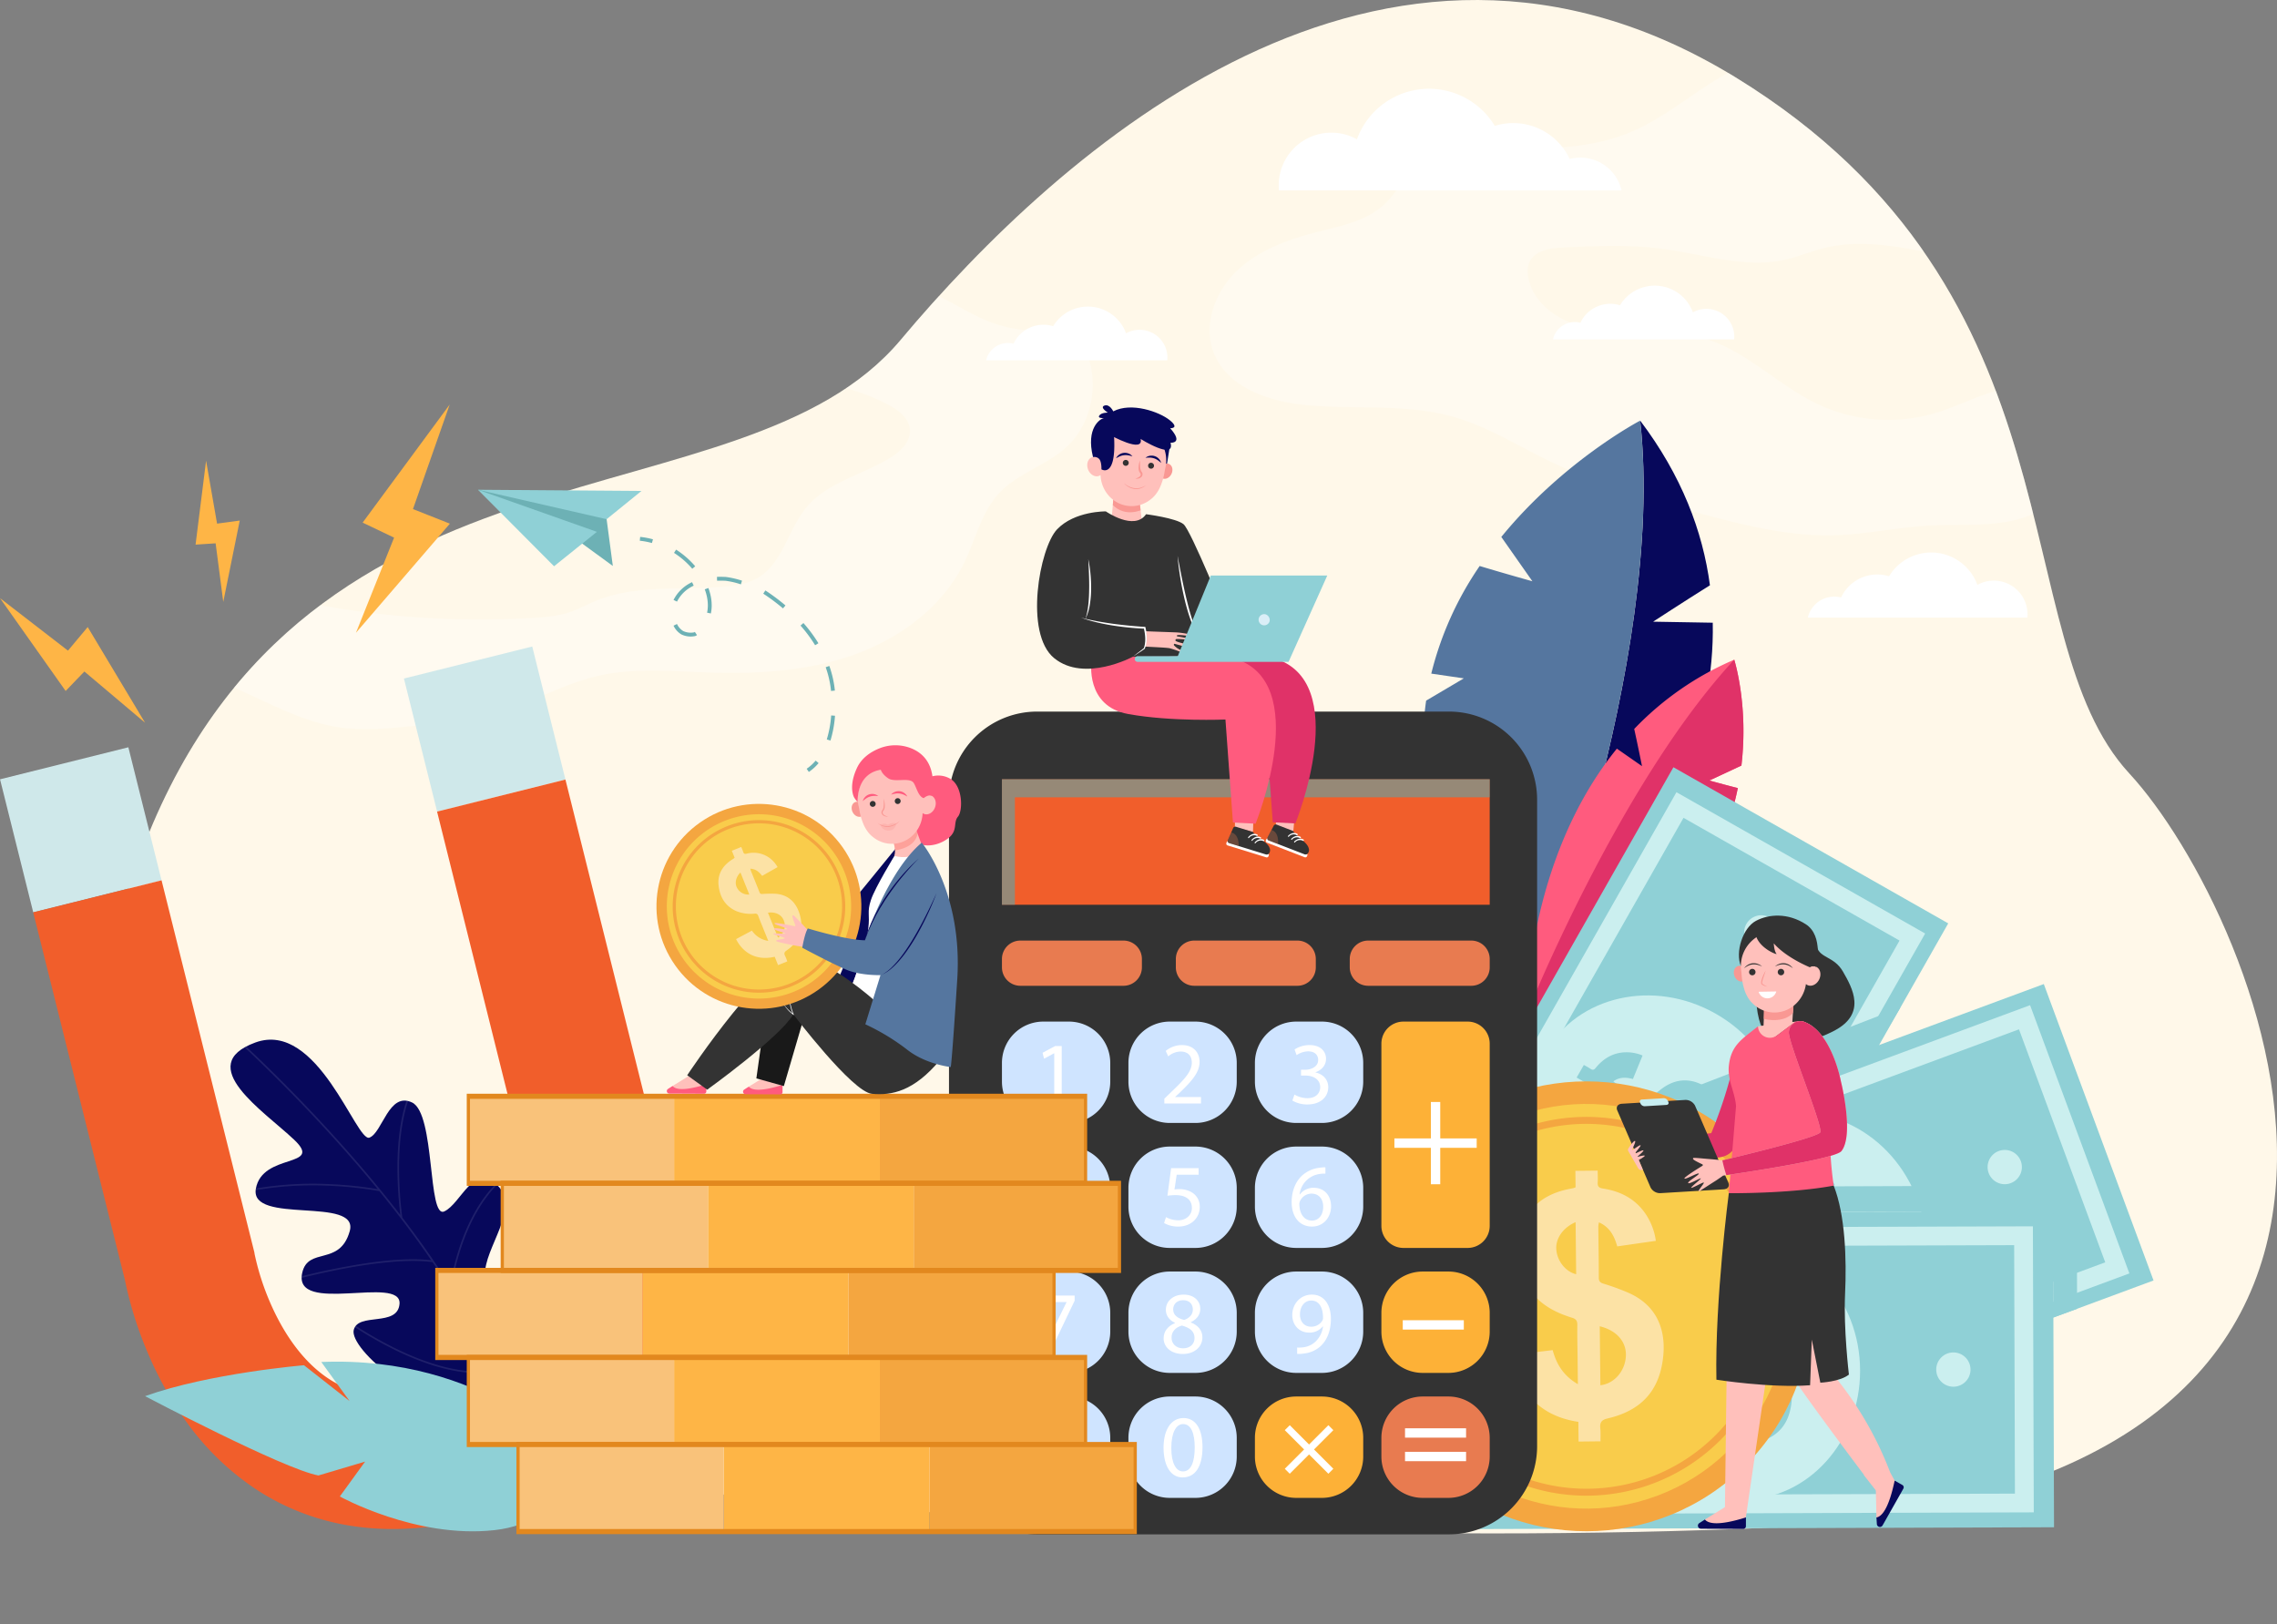 <?xml version="1.0" encoding="UTF-8"?> <svg xmlns="http://www.w3.org/2000/svg" width="1246.727" height="889.389" viewBox="0 0 1246.727 889.389"><rect x="0" y="0" width="1246.727" height="889.389" fill="#808080" stroke="none"/><g id="Group_735" data-name="Group 735" transform="translate(-8404.111 -8020.743)"><g id="Group_613" data-name="Group 613" transform="translate(8298.475 7893.678)"><path id="Path_1462" data-name="Path 1462" d="M259.375,914.194s-165.3-94.328-74.312-325.775S511.389,417.344,598.757,313.2,862.152,50.55,1055.833,169.366s146.023,305.93,215.711,381.218,213.976,397.36-211.491,413.506S259.375,914.194,259.375,914.194Z" fill="#fff8e9"></path><path id="Path_1463" data-name="Path 1463" d="M1110.16,420.143c17.357-.5,34.463-4.368,51.8-5.3,18.851-1.009,38.548,1.335,55.962-5.954.331-.138.653-.292.98-.438-5.483-21.8-11.834-44.5-20.473-67.367-.379.109-.76.21-1.137.324-11.13,3.343-21.563,8.742-32.717,12a90.634,90.634,0,0,1-63.646-5.074c-22.107-10.5-39.822-29.96-63.447-36.353-17.221-4.66-35.522-1.763-53.271-3.566s-37.232-10.835-41.516-28.153c-.806-3.259-.985-6.833.475-9.856,3.067-6.348,11.452-7.507,18.494-7.83,17.974-.824,36.06-1.643,53.9.7,22.709,2.975,45.649,11.028,67.97,5.895,6.823-1.569,13.316-4.335,20.095-6.082,18.032-4.646,37-1.875,55.339,1.758-23.674-34.119-56.368-66.793-103.136-95.483-1.338-.821-2.675-1.623-4.01-2.417-17.965,9.749-33.631,23.934-52.468,32.048-22.6,9.736-48.06,10.027-72.627,8.63-14.683-.835-30.848-1.8-42.535,7.13-8.559,6.539-12.968,17.232-20.931,24.486-9.629,8.77-23.123,11.466-35.747,14.667-16.024,4.063-32.229,9.779-44.29,21.084s-19.025,29.393-13.188,44.859c7.412,19.638,31.063,27.38,51.977,29.16,26.759,2.278,54.292-.964,80.089,6.5,17.528,5.074,33.255,14.83,49.618,22.907,28.3,13.969,58.755,23.007,89.284,31.013C1063.65,415.374,1086.76,420.819,1110.16,420.143Z" fill="#fff" opacity="0.3"></path><path id="Path_1464" data-name="Path 1464" d="M233.87,503.517l14.612,6.756c13.524,6.254,27.266,12.575,41.984,14.9,13.559,2.138,27.4.79,41.057-.561,16.649-1.648,33.436-3.322,49.406-8.31,17.6-5.5,33.892-14.926,51.849-19.109,19.755-4.6,40.349-2.608,60.622-1.927,26.927.9,54.377-.647,79.758-9.684s48.674-26.314,60.472-50.536c6.239-12.809,9.387-27.551,19.1-37.972,10.055-10.785,25.428-15.011,36.421-24.84,16.3-14.573,19.662-41.517,7.446-59.649a12.855,12.855,0,0,0-4.437-4.469c-2.935-1.527-6.463-.947-9.748-.55a73.277,73.277,0,0,1-35.489-4.556c-9.434-3.72-18.132-9.411-27.248-13.792-7.442,8.2-14.428,16.243-20.92,23.982a140.787,140.787,0,0,1-29.893,26.447,116.054,116.054,0,0,1,22.288,8.561c5.956,3.031,12.314,7.621,12.685,14.293.362,6.5-5.187,11.739-10.721,15.164-15.16,9.384-34.26,13.311-45.744,26.949-10.141,12.042-12.98,30.3-26.384,38.553-5.981,3.684-13.194,4.712-20.2,5.227-23.308,1.714-47.694-1.192-69.275,7.776-4.733,1.967-9.243,4.48-14.1,6.108-6.36,2.131-13.128,2.684-19.823,3.086a493.075,493.075,0,0,1-116.608-6.911A270.17,270.17,0,0,0,233.87,503.517Z" fill="#fff" opacity="0.3"></path><path id="Path_1465" data-name="Path 1465" d="M1003.68,357.361c14.571,132.527-60.164,320.757-60.164,320.757s102.133-96.187,99.908-210.108l-32.668-.565s16.829-10.977,31.124-19.928C1037.94,417.884,1026.37,387.392,1003.68,357.361Z" fill="#07085b"></path><path id="Path_1466" data-name="Path 1466" d="M886.487,510.674l20.638-12.194-17.823-2.6a180.3,180.3,0,0,1,26.5-58.923c13.463,4.084,28.868,8.364,28.868,8.364l-17.023-24.269c34.052-41.744,76.027-63.688,76.027-63.688,14.572,132.527-60.163,320.758-60.163,320.758C892.47,612.993,879.888,556.907,886.487,510.674Z" fill="#55769f"></path><path id="Path_1467" data-name="Path 1467" d="M1055.19,488.251a165.772,165.772,0,0,0-54.773,37.928c2.046,9.24,4.264,20.36,4.264,20.36l-13.76-9.578c-50.16,61.862-49.476,145.578-49.476,145.578,49.267-20.3,78.714-47.279,95.967-74.656-3.512-5.1-8.839-12.6-8.839-12.6l14.069,3.631a146.792,146.792,0,0,0,14.5-40.367c-7.335-1.833-15.559-4.147-15.559-4.147l17.533-8.169C1063.07,513,1055.19,488.251,1055.19,488.251Z" fill="#ff5b7e"></path><path id="Path_1468" data-name="Path 1468" d="M1037.41,607.884c-3.512-5.1-8.839-12.6-8.839-12.6l14.069,3.631a146.792,146.792,0,0,0,14.5-40.367c-7.335-1.833-15.559-4.147-15.559-4.147l17.533-8.169c3.953-33.222-3.929-57.974-3.929-57.974-63.31,68.339-113.745,194.288-113.745,194.288C990.713,662.24,1020.16,635.26,1037.41,607.884Z" fill="#e03268"></path><rect id="Rectangle_229" data-name="Rectangle 229" width="340.545" height="173.058" transform="translate(853.66 843.235) rotate(-60.397)" fill="#8fd0d6"></rect><g id="Group_565" data-name="Group 565"><path id="Path_1469" data-name="Path 1469" d="M1159.72,638.18l-157.32,276.9L866.23,837.715l157.319-276.9ZM998.536,901.049l147.153-259.005-118.275-67.2L880.261,833.852Z" fill="#cbefef"></path></g><ellipse id="Ellipse_29" data-name="Ellipse 29" cx="64.263" cy="70.595" rx="64.263" ry="70.595" transform="translate(920.156 758.947) rotate(-60.397)" fill="#cbefef"></ellipse><path id="Path_1470" data-name="Path 1470" d="M999.712,717.837c-3.792-1-7.3-1.152-10.711,1.267a10.189,10.189,0,0,0,1.18.96c5.256,3.031,10.541,6.012,15.77,9.09a1.944,1.944,0,0,0,2.768-.363,84.246,84.246,0,0,1,7.166-5.9c8.775-6.39,17.912-5.245,26.08.8,9.839,7.285,12.594,16.549,8.914,28.3-.671,2.143-.17,3.156,1.7,4.009,1.362.622,2.62,1.474,4.054,2.3l-3.9,6.787-6.1-3.5c-10.891,13.428-24.087,11.767-32.37,7.832l5.648-12.919c5.085,1.39,9.85,1.311,15.046-1.585l-7.966-4.577c-3.445-1.979-6.923-3.9-10.316-5.963a2.259,2.259,0,0,0-3.192.278,30.185,30.185,0,0,1-12.15,7.253c-9.527,2.646-17.548-.6-24-7.282-6.022-6.243-6.891-14.032-4.064-22.2.189-.545.386-1.088.562-1.637a7.508,7.508,0,0,0,.149-.825l-5.092-2.926c1.326-2.308,2.563-4.461,3.96-6.891,1.211.7,2.5,1.325,3.658,2.132,1.23.854,1.96.538,2.857-.56,4-4.9,9.012-8.051,15.474-8.471a22.575,22.575,0,0,1,10.152,1.723C1003.22,709.278,1001.51,713.453,999.712,717.837Zm21.408,19.853,18.244,10.484c2.007-4.434.226-9.951-4.126-12.974C1030.98,732.242,1025.55,733.111,1021.12,737.69Zm-36.4-11.437c-.639,4.795,1.384,9.138,4.828,10.85a9.958,9.958,0,0,0,11.293-1.585C995.553,732.48,990.255,729.436,984.716,726.253Z" fill="#8fd0d6"></path><path id="Path_1471" data-name="Path 1471" d="M961.1,829.254a9.381,9.381,0,1,0,3.523,12.791A9.382,9.382,0,0,0,961.1,829.254Z" fill="#cbefef"></path><path id="Path_1472" data-name="Path 1472" d="M1074.64,629.411a9.382,9.382,0,1,0,3.522,12.792A9.383,9.383,0,0,0,1074.64,629.411Z" fill="#cbefef"></path><path id="Path_1473" data-name="Path 1473" d="M1134.15,699.839c-.521-.429,12.005-21.131,12.005-21.131L983.67,741.482l2.152,12.813Z" fill="#8fd0d6"></path><rect id="Rectangle_230" data-name="Rectangle 230" width="340.545" height="173.058" transform="translate(905.321 784.085) rotate(-20.316)" fill="#8fd0d6"></rect><g id="Group_566" data-name="Group 566"><path id="Path_1474" data-name="Path 1474" d="M1271.54,824.287,972.88,934.853l-54.372-146.87,298.66-110.566ZM978.961,921.63l279.36-103.421-47.228-127.57L931.734,794.06Z" fill="#cbefef"></path></g><ellipse id="Ellipse_30" data-name="Ellipse 30" cx="64.262" cy="70.595" rx="64.262" ry="70.595" transform="translate(1010.466 762.404) rotate(-20.316)" fill="#cbefef"></ellipse><path id="Path_1475" data-name="Path 1475" d="M1097.83,782.208c-2.257-3.208-4.841-5.58-9.011-5.927a10.279,10.279,0,0,0,.285,1.494c2.07,5.7,4.194,11.387,6.213,17.108.442,1.253,1.027,1.558,2.352,1.505a84.537,84.537,0,0,1,9.282.1c10.828.761,17.082,7.52,19.438,17.406,2.838,11.909-1.02,20.772-11.4,27.39-1.894,1.207-2.163,2.3-1.281,4.162.642,1.353,1.055,2.814,1.622,4.368l-7.353,2.681c-.815-2.234-1.62-4.442-2.409-6.607-16.978,3.262-26.006-6.506-29.81-14.85l12.641-6.248c3,4.338,6.691,7.345,12.532,8.475l-3.147-8.632c-1.362-3.732-2.786-7.442-4.054-11.205a2.257,2.257,0,0,0-2.621-1.842,30.2,30.2,0,0,1-13.967-2.274c-8.993-4.11-13.042-11.754-13.671-21.022-.588-8.654,3.762-15.173,11.186-19.6.495-.3,1-.584,1.484-.891a7.638,7.638,0,0,0,.646-.535c-.638-1.751-1.3-3.555-2.012-5.518l7.466-2.723c.478,1.313,1.056,2.622,1.426,3.986.392,1.445,1.154,1.674,2.546,1.411,6.215-1.172,12.079-.356,17.3,3.482a22.569,22.569,0,0,1,6.657,7.855C1106.03,777.919,1102.03,780.011,1097.83,782.208Zm3.59,28.971,7.209,19.769c4.391-2.1,6.58-7.469,5.2-12.584C1112.47,813.36,1107.77,810.533,1101.42,811.179Zm-20.48-32.188c-3.576,3.258-4.824,7.883-3.292,11.41,1.692,3.894,5.8,6.449,9.661,6.059C1085.22,790.734,1083.13,784.993,1080.94,778.991Z" fill="#8fd0d6"></path><path id="Path_1476" data-name="Path 1476" d="M996.546,842.593a9.382,9.382,0,1,0-5.541,12.055A9.382,9.382,0,0,0,996.546,842.593Z" fill="#cbefef"></path><path id="Path_1477" data-name="Path 1477" d="M1212.09,762.8a9.382,9.382,0,1,0-5.541,12.055A9.381,9.381,0,0,0,1212.09,762.8Z" fill="#cbefef"></path><rect id="Rectangle_231" data-name="Rectangle 231" width="340.545" height="173.058" transform="translate(889.199 791.265) rotate(-0.178)" fill="#8fd0d6"></rect><g id="Group_567" data-name="Group 567"><path id="Path_1478" data-name="Path 1478" d="M1219.19,955.1l-318.468.981-.482-156.611,318.468-.981Zm-308.207-9.341,297.887-.918-.419-136.031-297.887.917Z" fill="#cbefef"></path></g><ellipse id="Ellipse_31" data-name="Ellipse 31" cx="64.263" cy="70.595" rx="64.263" ry="70.595" transform="translate(995.348 807.148) rotate(-0.178)" fill="#cbefef"></ellipse><path id="Path_1479" data-name="Path 1479" d="M1070.58,855.784c-1.014-3.788-2.624-6.906-6.419-8.667a10.351,10.351,0,0,0-.247,1.5c-.02,6.067.017,12.136-.057,18.2-.016,1.329.427,1.816,1.69,2.223a84.325,84.325,0,0,1,8.681,3.289c9.905,4.442,13.449,12.941,12.257,23.034-1.436,12.158-8.109,19.15-20.132,21.791-2.194.482-2.824,1.419-2.636,3.467.137,1.491.022,3.006.019,4.659l-7.827-.014c0-2.378.008-4.728.013-7.032-17.063-2.783-22.177-15.062-22.874-24.206l14.019-1.514c1.319,5.1,3.753,9.2,8.848,12.271.006-3.375.012-6.281.017-9.187.006-3.973-.054-7.946.052-11.916a2.258,2.258,0,0,0-1.827-2.632,30.183,30.183,0,0,1-12.329-6.944c-7.028-6.955-8.2-15.526-5.6-24.444,2.428-8.327,8.756-12.951,17.252-14.555.567-.107,1.136-.205,1.7-.325a7.781,7.781,0,0,0,.79-.28c0-1.864.007-3.784.011-5.873l7.947.015c0,1.4.089,2.825-.034,4.233-.13,1.492.507,1.969,1.905,2.2,6.239,1.039,11.464,3.824,15.038,9.224a22.58,22.58,0,0,1,3.546,9.667Zm-6.6,28.438c-.013,7.146-.026,14.089-.039,21.042,4.845-.46,8.749-4.746,9.211-10.025C1073.61,890.075,1070.16,885.8,1063.98,884.222Zm-8.15-37.273c-4.479,1.827-7.244,5.74-7.019,9.579a9.957,9.957,0,0,0,6.985,9.015C1055.81,859.448,1055.82,853.337,1055.83,846.949Z" fill="#8fd0d6"></path><path id="Path_1480" data-name="Path 1480" d="M954.7,877.608a9.382,9.382,0,1,0-9.353,9.409A9.382,9.382,0,0,0,954.7,877.608Z" fill="#cbefef"></path><path id="Path_1481" data-name="Path 1481" d="M1184.55,876.9a9.382,9.382,0,1,0-9.353,9.41A9.382,9.382,0,0,0,1184.55,876.9Z" fill="#cbefef"></path><path id="Path_1482" data-name="Path 1482" d="M1229.9,848.4l-.18-58.165-237.777.5-2.314-13.776,253.121-.8.15,67.509Z" fill="#8fd0d6"></path><rect id="Rectangle_232" data-name="Rectangle 232" width="72.43" height="75.095" transform="matrix(0.97, -0.242, 0.242, 0.97, 326.799, 498.568)" fill="#cfe8ea"></rect><rect id="Rectangle_233" data-name="Rectangle 233" width="72.429" height="75.095" transform="matrix(0.97, -0.242, 0.242, 0.97, 105.66, 553.746)" fill="#cfe8ea"></rect><path id="Path_1483" data-name="Path 1483" d="M465.377,754.912,415.224,553.886l-70.276,17.533,50.794,203.6.357,1.037a139.27,139.27,0,0,1,5.1,29.43c.926,13.822.1,33.753-9.066,50.213-8.928,16.024-24.677,26.926-48.085,33.276q-3.1.707-6.09,1.234h0l17.558,70.376q1.617-.328,3.24-.683l.02.081c.941-.234,1.875-.477,2.806-.723q1.406-.33,2.816-.68l-.02-.081c20.825-5.818,39.087-14.5,54.346-25.851a131.43,131.43,0,0,0,37.019-42.31A146.575,146.575,0,0,0,472,841.061a190.457,190.457,0,0,0,1.272-43.146A209.838,209.838,0,0,0,465.377,754.912Z" fill="#f15e2b"></path><path id="Path_1484" data-name="Path 1484" d="M285.966,882.182c-15.827-10.223-25.915-27.432-31.59-40.069a139.3,139.3,0,0,1-9.322-28.377l-.171-1.083-50.794-203.6-70.274,17.532,50.151,201.027A209.866,209.866,0,0,0,187.2,869.285a190.482,190.482,0,0,0,21.39,37.492,146.572,146.572,0,0,0,37.492,35.865A131.431,131.431,0,0,0,298.635,962.6c17.839,2.708,36.936,2.021,56.88-2.023L337.957,890.2C317.106,893.909,300.03,891.265,285.966,882.182Z" fill="#f15e2b"></path><circle id="Ellipse_32" data-name="Ellipse 32" cx="123.157" cy="123.157" r="123.157" transform="translate(800.071 842.285) rotate(-45)" fill="#f4a640"></circle><circle id="Ellipse_33" data-name="Ellipse 33" cx="110.763" cy="110.763" r="110.763" transform="translate(831.252 778.261) rotate(-20.88)" fill="#f9cc4b"></circle><g id="Group_569" data-name="Group 569"><g id="Group_568" data-name="Group 568"><path id="Path_1485" data-name="Path 1485" d="M975.36,945.976a103.7,103.7,0,1,1,102.586-104.8A103.815,103.815,0,0,1,975.36,945.976ZM973.185,742.4a99.888,99.888,0,1,0,100.95,98.815A100,100,0,0,0,973.185,742.4Z" fill="#f4a640"></path></g></g><path id="Path_1486" data-name="Path 1486" d="M991.127,809.484c-1.629-5.791-4.157-10.541-10.012-13.169a15.854,15.854,0,0,0-.35,2.307c.086,9.306.26,18.612.262,27.917,0,2.039.69,2.778,2.634,3.377a129.617,129.617,0,0,1,13.377,4.878c15.276,6.623,20.875,19.59,19.241,35.093-1.969,18.675-12.07,29.527-30.459,33.807-3.355.781-4.3,2.231-3.976,5.368.239,2.285.091,4.609.118,7.146l-12.005.128c-.039-3.647-.078-7.251-.115-10.786-26.224-3.942-34.3-22.676-35.547-36.685l21.471-2.591c2.121,7.8,5.933,14.038,13.807,18.651-.055-5.175-.1-9.633-.151-14.091-.067-6.092-.235-12.186-.149-18.276.031-2.245-.649-3.32-2.852-4-7.03-2.176-13.655-5.214-19.043-10.414-10.913-10.532-12.872-23.655-9.055-37.383,3.564-12.818,13.181-20.031,26.18-22.654.867-.175,1.738-.336,2.6-.532a11.505,11.505,0,0,0,1.207-.445c-.031-2.859-.062-5.8-.1-9.008l12.189-.13c.023,2.143.191,4.331.03,6.494-.171,2.29.815,3.01,2.964,3.34,9.588,1.474,17.655,5.645,23.241,13.858a34.654,34.654,0,0,1,5.625,14.759C1005.17,807.461,998.32,808.448,991.127,809.484Zm-9.578,43.743c.117,10.96.231,21.609.345,32.274,7.422-.8,13.328-7.447,13.936-15.552C996.424,862.019,991.054,855.527,981.549,853.227Zm-13.218-57.011c-6.835,2.889-11,8.943-10.581,14.826.461,6.5,5.1,12.286,10.886,13.693C968.536,815.386,968.436,806.015,968.331,796.216Z" fill="#fff9ff" opacity="0.5"></path><g id="Group_570" data-name="Group 570"><path id="Path_1487" data-name="Path 1487" d="M383.613,903.616s54.1-74.8,26.017-88.638c0,0-5.018-7.939-25.217,20.443,0,0-12.481,4.1-13.192-10.37S391,788.552,377.936,776s-19.815,10.032-29.026,14.322-4.848-53.423-17.62-59.614-16.249,16.577-23.4,19.234-28.274-64.592-62.446-52.093,4.865,37.676,21.261,53.259-17.45,6.886-20.984,26.807,56.866,3.877,51.394,23.252-22.781,8.333-26.007,22.8c-5.215,23.4,54.628.907,53.278,17.016-1.076,12.846-22.777,4.4-25.089,14.326S334.558,900.837,383.613,903.616Z" fill="#07085b"></path><path id="Path_1488" data-name="Path 1488" d="M411.532,816.094q-.372-.257-.769-.495c-1.027,3.074-2.294,6.432-3.849,9.924-5.711,12.833-16.578,30.157-35.929,40.085a309.285,309.285,0,0,0-18.3-33.55c5.135-29.244,15.391-45.581,23.091-54.137.667-.741,1.326-1.434,1.976-2.09-.222-.209-.442-.406-.661-.595-.631.64-1.272,1.313-1.922,2.033-7.711,8.547-17.948,24.774-23.183,53.666-.031-.049-.06-.1-.091-.146-7.494-11.937-16.185-24.352-25.988-37.135a211.559,211.559,0,0,1-1.761-28.394c.071-10.616,1.1-24.138,4.957-35.357a8.822,8.822,0,0,0-.875-.171c-3.864,11.316-4.9,24.873-4.968,35.522a216.726,216.726,0,0,0,1.57,27q-11.253-14.585-24.386-29.747c-24.386-28.148-47.822-50.976-60.041-62.453-.281.148-.553.3-.819.448,12.14,11.394,35.682,34.3,60.189,62.586,4.121,4.757,8.377,9.795,12.688,15.062a214.323,214.323,0,0,0-26.2-2.739,187,187,0,0,0-40.514,2.364c-.009.048-.019.095-.027.144-.047.267-.081.526-.106.781a185.6,185.6,0,0,1,40.591-2.4,206.872,206.872,0,0,1,27.118,2.911c9.534,11.7,19.309,24.508,28.466,37.9-21.022-2.62-54.5,4.624-70.966,8.7q-.039.477-.035.922c16.523-4.107,50.745-11.547,71.674-8.643,12.981,19.095,24.663,39.349,32.578,59.256-17.593,2.86-38.473-4.948-52.964-12.055a212.543,212.543,0,0,1-21.653-12.318,5.472,5.472,0,0,0-.5.732,213.862,213.862,0,0,0,21.751,12.376c14.663,7.193,35.835,15.1,53.7,12.111a160.637,160.637,0,0,1,7.773,25.389c.154.01.307.023.461.031,0,0,.121-.167.347-.486a178.718,178.718,0,0,0-12.6-36.712q1.893-.969,3.726-2.052a73.832,73.832,0,0,0,19.1-16.407,94.3,94.3,0,0,0,13.55-22.1C409.262,822.429,410.512,819.129,411.532,816.094Z" fill="#fff" opacity="0.1"></path></g><path id="Path_1489" data-name="Path 1489" d="M418.566,922.749s-47.755-53.623-137.018-49.979l15.479,21.369-24.944-19.585s-51.755,4.293-87.019,16.927c0,0,75.792,39.923,94.928,43.428l25.545-7.592L291.7,946.406s41.7,23.184,84.6,18.44S418.566,922.749,418.566,922.749Z" fill="#8fd0d6"></path><path id="Path_1490" data-name="Path 1490" d="M673.5,516.663H898.989a48.264,48.264,0,0,1,48.264,48.264V918.883a48.264,48.264,0,0,1-48.264,48.264H673.5a48.263,48.263,0,0,1-48.263-48.263V564.926A48.264,48.264,0,0,1,673.5,516.663Z" fill="#333"></path><rect id="Rectangle_234" data-name="Rectangle 234" width="267.062" height="68.721" transform="translate(654.233 553.715)" fill="#f15e2b"></rect><path id="Path_1491" data-name="Path 1491" d="M661.318,563.608H921.294v-9.893H654.233v68.722h7.085Z" fill="#3cb4c5" opacity="0.5"></path><path id="Path_1492" data-name="Path 1492" d="M720.772,666.8h-56.45a10.089,10.089,0,0,1-10.09-10.09v-4.577a10.089,10.089,0,0,1,10.09-10.09h56.449a10.09,10.09,0,0,1,10.09,10.09v4.577A10.089,10.089,0,0,1,720.772,666.8Z" fill="#e87b50"></path><path id="Path_1493" data-name="Path 1493" d="M815.988,666.8H759.539a10.089,10.089,0,0,1-10.09-10.09v-4.577a10.089,10.089,0,0,1,10.09-10.09h56.449a10.089,10.089,0,0,1,10.09,10.09v4.577A10.09,10.09,0,0,1,815.988,666.8Z" fill="#e87b50"></path><path id="Path_1494" data-name="Path 1494" d="M911.205,666.8H854.756a10.09,10.09,0,0,1-10.09-10.09v-4.577a10.089,10.089,0,0,1,10.09-10.09h56.45a10.09,10.09,0,0,1,10.09,10.09v4.577A10.093,10.093,0,0,1,911.205,666.8Z" fill="#e87b50"></path><path id="Path_1495" data-name="Path 1495" d="M690.914,741.9H676.853a22.621,22.621,0,0,1-22.621-22.621V709.022a22.62,22.62,0,0,1,22.62-22.62h14.062a22.62,22.62,0,0,1,22.62,22.62v10.261A22.619,22.619,0,0,1,690.914,741.9Z" fill="#cfe4ff"></path><path id="Path_1496" data-name="Path 1496" d="M760.168,741.9H746.106a22.62,22.62,0,0,1-22.62-22.62V709.022a22.62,22.62,0,0,1,22.62-22.62h14.062a22.621,22.621,0,0,1,22.621,22.621v10.261A22.622,22.622,0,0,1,760.168,741.9Z" fill="#cfe4ff"></path><path id="Path_1497" data-name="Path 1497" d="M829.421,741.9H815.36a22.621,22.621,0,0,1-22.621-22.621V709.022a22.62,22.62,0,0,1,22.62-22.62h14.062a22.621,22.621,0,0,1,22.621,22.621v10.261A22.621,22.621,0,0,1,829.421,741.9Z" fill="#cfe4ff"></path><path id="Path_1498" data-name="Path 1498" d="M690.914,810.328H676.853a22.621,22.621,0,0,1-22.621-22.621V777.446a22.621,22.621,0,0,1,22.621-22.621h14.061a22.621,22.621,0,0,1,22.621,22.621v10.261A22.621,22.621,0,0,1,690.914,810.328Z" fill="#cfe4ff"></path><path id="Path_1499" data-name="Path 1499" d="M760.168,810.328H746.107a22.62,22.62,0,0,1-22.62-22.62V777.447a22.621,22.621,0,0,1,22.621-22.621h14.061a22.621,22.621,0,0,1,22.621,22.621v10.261A22.623,22.623,0,0,1,760.168,810.328Z" fill="#cfe4ff"></path><path id="Path_1500" data-name="Path 1500" d="M829.421,810.328H815.36a22.621,22.621,0,0,1-22.621-22.621V777.446a22.621,22.621,0,0,1,22.621-22.621h14.061a22.621,22.621,0,0,1,22.621,22.621v10.261A22.621,22.621,0,0,1,829.421,810.328Z" fill="#cfe4ff"></path><path id="Path_1501" data-name="Path 1501" d="M909.213,686.4h-35.14a12.081,12.081,0,0,0-12.081,12.081v99.763a12.081,12.081,0,0,0,12.081,12.081h35.14a12.081,12.081,0,0,0,12.081-12.081V698.483A12.081,12.081,0,0,0,909.213,686.4Z" fill="#fdb137"></path><path id="Path_1502" data-name="Path 1502" d="M690.914,878.752H676.853a22.621,22.621,0,0,1-22.621-22.621V845.87a22.621,22.621,0,0,1,22.621-22.621h14.061a22.621,22.621,0,0,1,22.621,22.621v10.261A22.621,22.621,0,0,1,690.914,878.752Z" fill="#cfe4ff"></path><path id="Path_1503" data-name="Path 1503" d="M760.168,878.752H746.107a22.62,22.62,0,0,1-22.62-22.62V845.87a22.621,22.621,0,0,1,22.621-22.621h14.061A22.621,22.621,0,0,1,782.79,845.87v10.261A22.623,22.623,0,0,1,760.168,878.752Z" fill="#cfe4ff"></path><path id="Path_1504" data-name="Path 1504" d="M829.421,878.752H815.36a22.621,22.621,0,0,1-22.621-22.621V845.87a22.621,22.621,0,0,1,22.621-22.621h14.061a22.621,22.621,0,0,1,22.621,22.621v10.261A22.621,22.621,0,0,1,829.421,878.752Z" fill="#cfe4ff"></path><path id="Path_1505" data-name="Path 1505" d="M898.674,878.752H884.613a22.621,22.621,0,0,1-22.621-22.621V845.87a22.621,22.621,0,0,1,22.621-22.621h14.061a22.621,22.621,0,0,1,22.621,22.621v10.261A22.622,22.622,0,0,1,898.674,878.752Z" fill="#fdb137"></path><path id="Path_1506" data-name="Path 1506" d="M690.915,947.175H676.853a22.62,22.62,0,0,1-22.62-22.621V914.293a22.621,22.621,0,0,1,22.621-22.621h14.061a22.621,22.621,0,0,1,22.621,22.621v10.261A22.621,22.621,0,0,1,690.915,947.175Z" fill="#cfe4ff"></path><path id="Path_1507" data-name="Path 1507" d="M760.168,947.175H746.106a22.621,22.621,0,0,1-22.621-22.621V914.293a22.621,22.621,0,0,1,22.621-22.621h14.061a22.621,22.621,0,0,1,22.621,22.621v10.261A22.62,22.62,0,0,1,760.168,947.175Z" fill="#cfe4ff"></path><path id="Path_1508" data-name="Path 1508" d="M829.421,947.175H815.359a22.621,22.621,0,0,1-22.621-22.621V914.293a22.621,22.621,0,0,1,22.621-22.621H829.42a22.621,22.621,0,0,1,22.621,22.621v10.261A22.619,22.619,0,0,1,829.421,947.175Z" fill="#fdb137"></path><path id="Path_1509" data-name="Path 1509" d="M898.674,947.175H884.612a22.621,22.621,0,0,1-22.621-22.621V914.293a22.621,22.621,0,0,1,22.621-22.621h14.061a22.621,22.621,0,0,1,22.621,22.621v10.261A22.62,22.62,0,0,1,898.674,947.175Z" fill="#e87b50"></path><g id="Group_571" data-name="Group 571"><path id="Path_1510" data-name="Path 1510" d="M694.036,836.418v2.806l-13.691,28.639h-4.4l13.642-27.816v-.1H674.2v-3.531h19.835Z" fill="#fff"></path></g><g id="Group_572" data-name="Group 572"><path id="Path_1511" data-name="Path 1511" d="M742.755,859.88c0-3.967,2.37-6.772,6.24-8.418l-.048-.145c-3.484-1.645-4.982-4.354-4.982-7.063,0-4.983,4.208-8.369,9.723-8.369,6.1,0,9.144,3.822,9.144,7.74,0,2.661-1.306,5.515-5.176,7.354v.145c3.919,1.548,6.337,4.306,6.337,8.128,0,5.467-4.693,9.143-10.691,9.143C746.722,868.4,742.755,864.476,742.755,859.88Zm16.932-.193c0-3.822-2.661-5.66-6.918-6.869-3.677,1.064-5.66,3.483-5.66,6.482-.146,3.193,2.274,6,6.289,6C757.219,865.3,759.687,862.928,759.687,859.687Zm-11.708-15.723c0,3.145,2.37,4.838,6,5.806,2.709-.919,4.789-2.854,4.789-5.708,0-2.516-1.5-5.128-5.321-5.128C749.915,838.933,747.979,841.255,747.979,843.964Z" fill="#fff"></path></g><g id="Group_573" data-name="Group 573"><path id="Path_1512" data-name="Path 1512" d="M764.041,919.385c0,10.691-3.967,16.593-10.933,16.593-6.144,0-10.3-5.757-10.4-16.158,0-10.546,4.547-16.351,10.933-16.351C760.267,903.469,764.041,909.37,764.041,919.385Zm-17.078.483c0,8.175,2.516,12.819,6.386,12.819,4.354,0,6.434-5.079,6.434-13.109,0-7.74-1.984-12.82-6.386-12.82C749.673,906.758,746.963,911.3,746.963,919.868Z" fill="#fff"></path></g><g id="Group_574" data-name="Group 574"><path id="Path_1513" data-name="Path 1513" d="M815.857,864.863a17.744,17.744,0,0,0,3.434-.145,11.865,11.865,0,0,0,6.579-3.048,13.8,13.8,0,0,0,4.16-8.369h-.145a9.228,9.228,0,0,1-7.4,3.386c-5.66,0-9.289-4.257-9.289-9.627,0-5.95,4.3-11.175,10.74-11.175s10.4,5.225,10.4,13.255c0,6.918-2.322,11.756-5.418,14.755a15.73,15.73,0,0,1-9.143,4.209,19.848,19.848,0,0,1-3.918.242v-3.483Zm1.548-18.093c0,3.918,2.37,6.676,6.047,6.676a7.039,7.039,0,0,0,6.193-3.29,2.807,2.807,0,0,0,.387-1.548c0-5.37-1.983-9.482-6.434-9.482C819.969,839.127,817.405,842.32,817.405,846.77Z" fill="#fff"></path></g><g id="Group_575" data-name="Group 575"><path id="Path_1514" data-name="Path 1514" d="M686.779,798.1v-8.562H672.17v-2.806L686.2,766.655h4.6V786.2h4.4v3.338h-4.4V798.1Zm0-11.9V775.7q0-2.468.145-4.935h-.145c-.967,1.838-1.741,3.193-2.612,4.644L676.475,786.1v.1h10.3Z" fill="#fff"></path></g><g id="Group_576" data-name="Group 576"><path id="Path_1515" data-name="Path 1515" d="M761.912,770.234h-12l-1.21,8.079a16.786,16.786,0,0,1,2.564-.193,13.291,13.291,0,0,1,6.773,1.693,8.964,8.964,0,0,1,4.5,8.079c0,6.144-4.886,10.74-11.707,10.74A15.388,15.388,0,0,1,743,796.7l1.064-3.242a14.08,14.08,0,0,0,6.724,1.742c4.015,0,7.45-2.613,7.45-6.822-.048-4.063-2.758-6.966-9.047-6.966a32.378,32.378,0,0,0-4.354.339l2.032-15.093h15.045v3.579Z" fill="#fff"></path></g><g id="Group_577" data-name="Group 577"><path id="Path_1516" data-name="Path 1516" d="M831.337,769.654a15.434,15.434,0,0,0-3.193.193,12.782,12.782,0,0,0-10.934,11.175h.146a9.372,9.372,0,0,1,7.595-3.628c5.564,0,9.482,4.015,9.482,10.159,0,5.757-3.918,11.078-10.449,11.078-6.725,0-11.127-5.224-11.127-13.4,0-6.192,2.225-11.078,5.321-14.174a17.12,17.12,0,0,1,10.062-4.644,20.383,20.383,0,0,1,3.1-.242v3.483Zm-1.209,18.141c0-4.5-2.564-7.208-6.482-7.208a7,7,0,0,0-6.095,3.87,3.614,3.614,0,0,0-.484,1.886c.1,5.177,2.467,9,6.918,9C827.66,795.342,830.128,792.294,830.128,787.795Z" fill="#fff"></path></g><g id="Group_578" data-name="Group 578"><path id="Path_1517" data-name="Path 1517" d="M682.861,703.765h-.1l-5.467,2.951-.822-3.241,6.869-3.677h3.628v31.445h-4.112Z" fill="#fff"></path></g><g id="Group_579" data-name="Group 579"><path id="Path_1518" data-name="Path 1518" d="M743.142,731.243v-2.612l3.338-3.242c8.03-7.643,11.659-11.707,11.707-16.448,0-3.193-1.548-6.144-6.24-6.144a10.705,10.705,0,0,0-6.676,2.661l-1.355-3a13.8,13.8,0,0,1,8.9-3.193c6.772,0,9.627,4.644,9.627,9.143,0,5.806-4.209,10.5-10.836,16.884l-2.515,2.322v.1h14.126v3.532Z" fill="#fff"></path></g><g id="Group_580" data-name="Group 580"><path id="Path_1519" data-name="Path 1519" d="M814.405,726.357a14.23,14.23,0,0,0,6.966,1.984c5.467,0,7.16-3.484,7.111-6.1-.048-4.4-4.015-6.289-8.127-6.289h-2.37v-3.193h2.37c3.1,0,7.015-1.6,7.015-5.321,0-2.515-1.6-4.741-5.515-4.741a11.554,11.554,0,0,0-6.289,2.08l-1.113-3.1a14.941,14.941,0,0,1,8.224-2.419c6.192,0,9,3.677,9,7.5,0,3.241-1.935,6-5.8,7.4v.1c3.87.774,7.015,3.677,7.015,8.079,0,5.031-3.918,9.433-11.465,9.433a15.984,15.984,0,0,1-8.176-2.128Z" fill="#fff"></path></g><g id="Group_581" data-name="Group 581"><path id="Path_1520" data-name="Path 1520" d="M687.676,931.3a3.792,3.792,0,1,1-3.792-3.792A3.792,3.792,0,0,1,687.676,931.3Z" fill="#fff"></path></g><g id="Group_582" data-name="Group 582"><path id="Path_1521" data-name="Path 1521" d="M914.171,750.367H894.21V730.405h-5.133v19.962H869.115V755.5h19.962V775.46h5.133V755.5h19.961Z" fill="#fff"></path></g><g id="Group_583" data-name="Group 583"><path id="Path_1522" data-name="Path 1522" d="M835.676,931.239l-10.568-10.568L835.676,910.1l-2.718-2.717L822.39,917.954l-10.568-10.568L809.1,910.1l10.569,10.568L809.1,931.239l2.718,2.718,10.568-10.568,10.568,10.568Z" fill="#fff"></path></g><g id="Group_584" data-name="Group 584"><rect id="Rectangle_235" data-name="Rectangle 235" width="33.428" height="5.119" transform="translate(873.696 849.91)" fill="#fff"></rect></g><g id="Group_585" data-name="Group 585"><rect id="Rectangle_236" data-name="Rectangle 236" width="33.428" height="5.119" transform="translate(874.929 909.074)" fill="#fff"></rect></g><g id="Group_586" data-name="Group 586"><rect id="Rectangle_237" data-name="Rectangle 237" width="33.428" height="5.119" transform="translate(874.929 921.962)" fill="#fff"></rect></g><g id="Group_588" data-name="Group 588"><rect id="Rectangle_238" data-name="Rectangle 238" width="112.641" height="47.663" transform="translate(587.363 727.301)" fill="#f4a640"></rect><rect id="Rectangle_239" data-name="Rectangle 239" width="112.641" height="47.663" transform="translate(474.723 727.301)" fill="#feb546"></rect><rect id="Rectangle_240" data-name="Rectangle 240" width="112.641" height="47.663" transform="translate(362.081 727.301)" fill="#f9c27a"></rect><g id="Group_587" data-name="Group 587"><path id="Path_1523" data-name="Path 1523" d="M700.887,776.367H361.2V725.9H700.887v50.467Zm-337.923-2.8H699.122V728.7H362.964Z" fill="#e2881e"></path></g></g><g id="Group_590" data-name="Group 590"><rect id="Rectangle_241" data-name="Rectangle 241" width="112.641" height="47.663" transform="translate(570.108 822.632)" fill="#f4a640"></rect><rect id="Rectangle_242" data-name="Rectangle 242" width="112.641" height="47.663" transform="translate(457.467 822.632)" fill="#feb546"></rect><rect id="Rectangle_243" data-name="Rectangle 243" width="112.641" height="47.663" transform="translate(344.826 822.632)" fill="#f9c27a"></rect><g id="Group_589" data-name="Group 589"><path id="Path_1524" data-name="Path 1524" d="M683.631,871.7H343.944V821.23H683.632V871.7Zm-337.923-2.8H681.866V824.032H345.708Z" fill="#e2881e"></path></g></g><g id="Group_592" data-name="Group 592"><rect id="Rectangle_244" data-name="Rectangle 244" width="112.641" height="47.663" transform="translate(587.363 870.297)" fill="#f4a640"></rect><rect id="Rectangle_245" data-name="Rectangle 245" width="112.641" height="47.663" transform="translate(474.723 870.297)" fill="#feb546"></rect><rect id="Rectangle_246" data-name="Rectangle 246" width="112.641" height="47.663" transform="translate(362.081 870.297)" fill="#f9c27a"></rect><g id="Group_591" data-name="Group 591"><path id="Path_1525" data-name="Path 1525" d="M700.887,919.363H361.2V868.9H700.887v50.467Zm-337.923-2.8H699.122V871.7H362.964Z" fill="#e2881e"></path></g></g><g id="Group_594" data-name="Group 594"><rect id="Rectangle_247" data-name="Rectangle 247" width="112.641" height="47.663" transform="translate(614.554 917.963)" fill="#f4a640"></rect><rect id="Rectangle_248" data-name="Rectangle 248" width="112.641" height="47.663" transform="translate(501.913 917.963)" fill="#feb546"></rect><rect id="Rectangle_249" data-name="Rectangle 249" width="112.641" height="47.663" transform="translate(389.272 917.963)" fill="#f9c27a"></rect><g id="Group_593" data-name="Group 593"><path id="Path_1526" data-name="Path 1526" d="M728.078,967.028H388.39V916.561H728.078Zm-337.923-2.8H726.313V919.362H390.155Z" fill="#e2881e"></path></g></g><g id="Group_596" data-name="Group 596"><rect id="Rectangle_250" data-name="Rectangle 250" width="112.641" height="47.663" transform="translate(605.926 774.966)" fill="#f4a640"></rect><rect id="Rectangle_251" data-name="Rectangle 251" width="112.641" height="47.663" transform="translate(493.285 774.966)" fill="#feb546"></rect><rect id="Rectangle_252" data-name="Rectangle 252" width="112.641" height="47.663" transform="translate(380.645 774.966)" fill="#f9c27a"></rect><g id="Group_595" data-name="Group 595"><path id="Path_1527" data-name="Path 1527" d="M719.45,824.032H379.762V773.565H719.45Zm-337.923-2.8H717.685V776.366H381.527Z" fill="#e2881e"></path></g></g><path id="Path_1528" data-name="Path 1528" d="M437.778,411.336l3.4,25.6-18.187-13.281-55.664-28.437,43.056,3.942s21.934,5.328,23.121,6.4A53.324,53.324,0,0,1,437.778,411.336Z" fill="#6db1b5"></path><path id="Path_1529" data-name="Path 1529" d="M781.8,575.637v4.375l9.889,2.583.275-9.65Z" fill="#ffc0bb"></path><path id="Path_1530" data-name="Path 1530" d="M804.24,574.728v5.217s9.5,2.85,9.466,2.872.774-8.56.774-8.56Z" fill="#ffc0bb"></path><path id="Path_1531" data-name="Path 1531" d="M456.844,395.875l-89.519-.654,70.453,16.115Z" fill="#8fd0d6"></path><path id="Path_1532" data-name="Path 1532" d="M409,437.094l23.456-18.841-65.132-23.032Z" fill="#8fd0d6"></path><g id="Group_597" data-name="Group 597"><path id="Path_1533" data-name="Path 1533" d="M548.493,549.718l-1.181-1.746a24.123,24.123,0,0,0,4.927-4.459l1.613,1.357A26.2,26.2,0,0,1,548.493,549.718Z" fill="#6db1b5"></path></g><g id="Group_598" data-name="Group 598"><path id="Path_1534" data-name="Path 1534" d="M560.339,532.537l-2.012-.631a59.2,59.2,0,0,0,2.4-13.123l2.1.161A61.335,61.335,0,0,1,560.339,532.537Zm2.418-27.372-2.1.212q-.087-.867-.2-1.732a54.763,54.763,0,0,0-1.116-5.891c-.443-1.8-.985-3.6-1.612-5.373l1.988-.7c.649,1.835,1.212,3.71,1.671,5.572a56.732,56.732,0,0,1,1.159,6.118C562.624,503.95,562.7,504.555,562.757,505.165Zm-10.814-24.827a77.972,77.972,0,0,0-7.991-10.766l1.582-1.393a79.955,79.955,0,0,1,8.207,11.059Zm-65.865-4.987a11.727,11.727,0,0,1-7.439-.965,11.152,11.152,0,0,1-4.225-4.751l1.894-.926a8.939,8.939,0,0,0,3.41,3.867,9.72,9.72,0,0,0,5.855.729,1.1,1.1,0,0,0,.212-.067c.089-.057.2-.126.3-.2l1.17,1.753c-.12.081-.242.16-.364.237A2.733,2.733,0,0,1,486.078,475.351Zm48.267-15.188a107.5,107.5,0,0,0-10.8-8.058l1.154-1.764a109.815,109.815,0,0,1,11.008,8.217Zm-39.495,2.786-2.063-.433a19.473,19.473,0,0,0,.415-3.937,23.517,23.517,0,0,0-.706-5.68,28.435,28.435,0,0,0-.983-3.156l1.973-.741a30.4,30.4,0,0,1,1.057,3.393,25.651,25.651,0,0,1,.767,6.19A21.508,21.508,0,0,1,494.85,462.949Zm-18.532-6.487-1.9-.909a21.2,21.2,0,0,1,9.849-9.6l.29-.139.9,1.908-.268.128A19.065,19.065,0,0,0,476.318,456.462Zm34.974-9.453a43.6,43.6,0,0,0-8.327-1.947c-1.686-.08-3.227-.1-4.712-.053l-.064-2.107c1.54-.047,3.135-.029,4.876.054a48.29,48.29,0,0,1,8.842,2.036Zm-26.613-8.533a45.049,45.049,0,0,0-10-8.7L475.819,428a47.136,47.136,0,0,1,10.463,9.1Z" fill="#6db1b5"></path></g><g id="Group_599" data-name="Group 599"><path id="Path_1535" data-name="Path 1535" d="M462.591,424.38a40.615,40.615,0,0,0-6.656-1.255l.213-2.1a42.762,42.762,0,0,1,7,1.32Z" fill="#6db1b5"></path></g><path id="Path_1536" data-name="Path 1536" d="M746,372.3l-1.814,11.377-3.832-15.169s5.372-2.607,5.609-1.659A42.462,42.462,0,0,1,746,372.3Z" fill="#07085b"></path><path id="Path_1537" data-name="Path 1537" d="M715.51,396.785l-1.659,19.669,17.356-.829-2-17.418Z" fill="#ffc0bb"></path><path id="Path_1538" data-name="Path 1538" d="M730.158,406.49l-.952-8.283-13.7-1.422-.575,6.811C717.658,406.31,722.555,409.123,730.158,406.49Z" fill="#f99893"></path><g id="Group_600" data-name="Group 600"><path id="Path_1539" data-name="Path 1539" d="M740.8,383.533c-1.044,2.158-.49,4.585,1.237,5.42s3.973-.238,5.016-2.4.49-4.585-1.237-5.42S741.844,381.374,740.8,383.533Z" fill="#f99893"></path><path id="Path_1540" data-name="Path 1540" d="M739.343,396.454a18.061,18.061,0,0,0,1.583-2.942,34.32,34.32,0,0,0,2.393-8.4c.091-.563.214-1.119.348-1.673a18.545,18.545,0,1,0-36.535-5.53,4.005,4.005,0,0,0-3.585-.509c-2.258.842-3.237,3.813-2.184,6.636s3.737,4.429,5.995,3.588a3.528,3.528,0,0,0,.862-.471c.349,9.12,7.33,16.586,16.244,17a16.645,16.645,0,0,0,11.564-3.977,8.349,8.349,0,0,0,.663-.547A16.207,16.207,0,0,0,739.343,396.454Z" fill="#ffc0bb"></path><path id="Path_1541" data-name="Path 1541" d="M729.8,379.167c.036,1.063.044,2.1.1,3.116a6.894,6.894,0,0,0,.573,2.756l.08.112a1.353,1.353,0,0,0,.1.139,2.535,2.535,0,0,1,.28.4,2.091,2.091,0,0,1,.277.974,2.194,2.194,0,0,1-.809,1.717,3.576,3.576,0,0,1-3.192.622,4.414,4.414,0,0,0,2.609-1.217,1.407,1.407,0,0,0,.383-1.065,1.177,1.177,0,0,0-.181-.5,1.546,1.546,0,0,0-.172-.235l-.133-.176-.148-.206a4.139,4.139,0,0,1-.5-1.7,8.66,8.66,0,0,1,.007-1.635A11.105,11.105,0,0,1,729.8,379.167Z" fill="#f99893"></path><path id="Path_1542" data-name="Path 1542" d="M723.647,380.571a1.619,1.619,0,1,1-1.541-1.693A1.619,1.619,0,0,1,723.647,380.571Z" fill="#333"></path><path id="Path_1543" data-name="Path 1543" d="M737.491,382.132a1.619,1.619,0,1,1-1.542-1.693A1.619,1.619,0,0,1,737.491,382.132Z" fill="#333"></path><path id="Path_1544" data-name="Path 1544" d="M720.932,391.532a13.4,13.4,0,0,0,2.779,1.851,10.045,10.045,0,0,0,3.142.965,8.582,8.582,0,0,0,3.262-.24,12.006,12.006,0,0,0,3.034-1.378,10.229,10.229,0,0,1-1.383.982,9.343,9.343,0,0,1-1.556.709,7.965,7.965,0,0,1-1.682.367,8.519,8.519,0,0,1-1.727-.018,8.855,8.855,0,0,1-3.242-1.1A9.688,9.688,0,0,1,720.932,391.532Z" fill="#f99893"></path><path id="Path_1545" data-name="Path 1545" d="M725.679,376.915a16.611,16.611,0,0,0-2.367-.568,8.21,8.21,0,0,0-2.248-.05,7.643,7.643,0,0,0-2.163.573c-.373.116-.7.338-1.077.495-.364.181-.7.412-1.11.591a6.8,6.8,0,0,1,.719-1.08,5.523,5.523,0,0,1,.979-.881,5.238,5.238,0,0,1,2.509-.965,5.45,5.45,0,0,1,2.66.354A4.989,4.989,0,0,1,725.679,376.915Z" fill="#07085b"></path><path id="Path_1546" data-name="Path 1546" d="M732.811,377.718a4.988,4.988,0,0,1,2.356-1.094,5.461,5.461,0,0,1,2.678.169,5.226,5.226,0,0,1,2.274,1.434,5.54,5.54,0,0,1,.789,1.055,6.841,6.841,0,0,1,.495,1.2c-.366-.255-.652-.547-.974-.8-.34-.228-.616-.509-.96-.7a7.644,7.644,0,0,0-2.01-.983,8.233,8.233,0,0,0-2.215-.388A17.107,17.107,0,0,0,732.811,377.718Z" fill="#07085b"></path></g><path id="Path_1547" data-name="Path 1547" d="M725.067,489.048s-3.619,24.553,20.1,28.831,53.24,3,53.24,3l4.107,56.4,12.385.632s31.89-78.364-12.25-90.614l-39.668.2-16.334-1.167s-16.528-4.084-16.722-3.306S725.456,489.437,725.067,489.048Z" fill="#e03268"></path><path id="Path_1548" data-name="Path 1548" d="M703.266,489.178s-3.619,24.553,20.1,28.831,53.24,3,53.24,3l4.108,56.4,12.385.632s31.89-78.364-12.25-90.614l-39.668.2-16.334-1.167s-16.528-4.083-16.723-3.306S703.654,489.567,703.266,489.178Z" fill="#ff5b7e"></path><path id="Path_1549" data-name="Path 1549" d="M733.146,408.61s16.334,2.074,20.482,5.445,24.112,52.891,24.112,52.891l-16.593,19.445-35.26.259s-26.445,14.26-43.039.778-8.037-60.41,1.555-70.521,26.705-9.852,26.705-9.852S726.664,417.944,733.146,408.61Z" fill="#333"></path><path id="Path_1550" data-name="Path 1550" d="M701.515,433.241a68.428,68.428,0,0,1,1.2,8.187c.141,1.374.2,2.753.281,4.133.042,1.381.073,2.763.055,4.147a54.581,54.581,0,0,1-.681,8.276,27.23,27.23,0,0,1-2.406,7.926,40.684,40.684,0,0,0,1.582-8.038c.3-2.711.405-5.445.44-8.178.056-2.734-.01-5.473-.1-8.214S701.662,435.995,701.515,433.241Z" fill="#fff"></path><path id="Path_1551" data-name="Path 1551" d="M750.388,431.426c.746,4.017,1.537,8.018,2.34,12.013.82,3.991,1.669,7.975,2.635,11.927s2.016,7.882,3.3,11.732a57.311,57.311,0,0,0,2.2,5.667,21.8,21.8,0,0,0,3.134,5.2A19.876,19.876,0,0,1,760.4,473a46.79,46.79,0,0,1-2.518-5.62c-.734-1.917-1.364-3.869-1.96-5.83-.576-1.966-1.1-3.945-1.593-5.932-.469-1.992-.918-3.988-1.321-5.993s-.772-4.016-1.094-6.035C751.244,439.556,750.726,435.5,750.388,431.426Z" fill="#fff"></path><path id="Path_1552" data-name="Path 1552" d="M758.595,475.184c-.1-.821-6.335-1.737-8.626-1.856-1.735-.09-13.239-.474-17.152-.651l.287,1.006-.059,4.443-.643,2.945c3.433.217,11.825.546,13.572.891a42.844,42.844,0,0,1,6.383,2.221s1.684-.383-.456-1.306a10.248,10.248,0,0,1-3.434-2.461c-.294-.328.024-.913.238-.857,5.826,1.527,6.425,1.779,6.425,1.779s6.848-.039.039-1.577c-4.081-.923-5.544-1.459-5.908-1.917-.155-.2.122-.858.37-.874,3.536-.218,9.883,1.035,8.144.213-1.418-.67-5.882-1.4-7.619-1.682-.107-.017-.279-.664.2-.7C753.723,474.518,758.692,475.946,758.595,475.184Z" fill="#ffc0bb"></path><path id="Path_1553" data-name="Path 1553" d="M697.529,465.228c1.434.349,2.848.749,4.289,1.05,1.43.341,2.88.59,4.316.892,2.89.527,5.79.986,8.7,1.394,2.911.382,5.827.734,8.75,1.016s5.873.537,8.755.7l.388.022.085.336a23.936,23.936,0,0,1,.532,2.908,23.422,23.422,0,0,1,.172,2.937,18.844,18.844,0,0,1-.255,2.94,13.464,13.464,0,0,1-.854,2.835l-.033.079-.063.042-3.2,2.148q-1.6,1.076-3.219,2.125c1-.8,2.018-1.6,3.036-2.38l3.052-2.357-.1.121a12.877,12.877,0,0,0,.671-2.726,18.838,18.838,0,0,0,.137-2.82,26.226,26.226,0,0,0-.257-2.823,22.859,22.859,0,0,0-.567-2.762l.473.357c-1.523-.04-2.966-.138-4.448-.246s-2.944-.225-4.412-.38c-2.937-.3-5.867-.67-8.784-1.136s-5.816-1.039-8.69-1.718c-1.431-.366-2.865-.719-4.274-1.163C700.308,466.219,698.916,465.721,697.529,465.228Z" fill="#fff"></path><path id="Path_1554" data-name="Path 1554" d="M832.357,442.185h-63.78l-18.084,44.141H728.479a1.638,1.638,0,0,0-1.555,1.556,1.573,1.573,0,0,0,1.555,1.555h82.683Z" fill="#8fd0d6"></path><path id="Path_1555" data-name="Path 1555" d="M800.731,467.374a3.067,3.067,0,1,1-2.3-4A3.279,3.279,0,0,1,800.731,467.374Z" fill="#daeef7"></path><path id="Path_1556" data-name="Path 1556" d="M746.347,361.534s5.445.175-.269-4.429-21.057-10-30.891-4.811c0,0-1.967-4.181-4.809-3.183s1.849,3.875,1.849,3.875-3.63-.117-4.738,1.664c-.819,1.316,1.4,1.374,2.619,1.315-2.067.352-9.989,5.355-6.013,21.33,1.414-.311,9.467-11.989,9.467-11.989s18.417,10.232,16.6,2.1c0,0,19.081,11.908,16.374,2.071C746.532,369.472,753.91,370.013,746.347,361.534Z" fill="#07085b"></path><path id="Path_1557" data-name="Path 1557" d="M704.079,377.39a3.489,3.489,0,0,1,3.166.766c1.64,1.3,1.459,5.875,1.459,5.875s7.829,5.048,7-16.314c-.878-22.727-6.531,1.823-6.531,1.823Z" fill="#07085b"></path><path id="Path_1558" data-name="Path 1558" d="M351.856,348.555,304.19,413.2l17.22,8.231-20.871,52.084,51.413-59.737-20.2-7.982Z" fill="#feb546"></path><path id="Path_1559" data-name="Path 1559" d="M473.894,721.652l9.917-6.118,8.565,5.174-2.992,2.13L479,724.3s-4.054-.519-4.232-.639A13.772,13.772,0,0,1,473.894,721.652Z" fill="#ffc0bb"></path><path id="Path_1560" data-name="Path 1560" d="M473.894,721.652l-2.513,1.617a1.377,1.377,0,0,0,.728,2.541l19.027.09a1.215,1.215,0,0,0,1.221-1.21l.019-3.982C479.685,724.683,475.314,723.434,473.894,721.652Z" fill="#ff5b7e"></path><path id="Path_1561" data-name="Path 1561" d="M515.633,722.008l9.917-6.118,8.565,5.174-2.992,2.129-10.386,1.465s-4.054-.519-4.232-.639A13.674,13.674,0,0,1,515.633,722.008Z" fill="#ffc0bb"></path><path id="Path_1562" data-name="Path 1562" d="M515.633,722.008l-2.513,1.617a1.377,1.377,0,0,0,.728,2.541l19.027.09a1.215,1.215,0,0,0,1.221-1.21l.019-3.982C521.424,725.039,517.053,723.791,515.633,722.008Z" fill="#ff5b7e"></path><path id="Path_1563" data-name="Path 1563" d="M105.637,454.554l35.941,50.831,10.254-10.663,33.231,28.054-31.415-52.391L142.85,483.3Z" fill="#feb546"></path><path id="Path_1564" data-name="Path 1564" d="M218.468,379.3l-5.755,45.958,10.983-.714,4.183,32.085,9.025-44.545-12.414,1.681Z" fill="#feb546"></path><path id="Path_1565" data-name="Path 1565" d="M612.835,553.45a13,13,0,0,1,13.088,0c6.966,4.006,6.966,17.519,4.222,20.753s.141,7.611-5.348,11.832-14.226,5.771-19.216.84-1.33-15.933-1.33-15.933Z" fill="#ff5b7e"></path><path id="Path_1566" data-name="Path 1566" d="M535.761,598.452a.385.385,0,0,1-.673.077c-1.346-1.951-5.622-8.063-6.2-7.833-.683.273,3.005,5.827,2.595,6.373s-3.87-4.962-4.552-4.552,2.64,5.326,2.413,5.6-3.915-4.1-4.461-4.1,2.822,5.144,2.64,5.554-3.688-2.367-3.961-2.094-.5.41,5.6,8.923c0,0,2.654,2.68,2.836,3.772l3.218,1.008,3.278-3.232s.319-13.476-.137-13.795C537.926,593.852,537.533,594.087,535.761,598.452Z" fill="#ffc0bb"></path><path id="Path_1567" data-name="Path 1567" d="M547.282,679.138,534.821,721.71,519.767,717.5l5.019-35.748,15.565-10.68Z" fill="#191919"></path><path id="Path_1568" data-name="Path 1568" d="M595.908,591.77s-26.131,32.152-30.562,37.265L538.874,602.9s-5.34,2.954-8.067,6.135c0,0,10.68,24.654,19.882,31.13l18.405,12.384-3.522,8.408,6.59,5.112,3.465-8.294,9.487-21.018,8.975-27.949,1.7-13.86Z" fill="#07085b"></path><path id="Path_1569" data-name="Path 1569" d="M595.794,594.951S584.774,612.9,582.5,619.832s-.454,7.5-1.477,15.906-8.748,30.9-8.748,30.9l12.838,8.635s6.93-22.155,6.93-23.063,6.476-41.469,6.476-41.469l5.34-15.11Z" fill="#fff"></path><path id="Path_1570" data-name="Path 1570" d="M583.865,674.366s-22.041-19.768-39.083-23.745S481.9,715.783,481.9,715.783l10.958,7.891s39.651-28.517,47.149-41.241c0,0,32.213,42.479,43.006,43.5s22.966-1.259,37.318-18.507C636.6,687.874,583.865,674.366,583.865,674.366Z" fill="#333"></path><path id="Path_1571" data-name="Path 1571" d="M605.792,577.455l4.885,13.179s-3.536,8.052-15.38,5.07c0,0,1.235-2.812-.767-8.436C592.484,581.521,605.792,577.455,605.792,577.455Z" fill="#ffc0bb"></path><path id="Path_1572" data-name="Path 1572" d="M605.792,577.455l2.292,6.156c-1.061,4.6-4.935,7.848-12.421,9.087a18.094,18.094,0,0,0-1.132-5.43C592.484,581.521,605.792,577.455,605.792,577.455Z" fill="#fc8d84" opacity="0.6"></path><path id="Path_1573" data-name="Path 1573" d="M538.079,669.537a16.334,16.334,0,0,0-.312,3.29,22.458,22.458,0,0,0,.264,3.3,29.366,29.366,0,0,0,.713,3.239,23.728,23.728,0,0,0,1.1,3.133l.257-.222a14.853,14.853,0,0,1-1.689-1.348c-.538-.487-1.06-.993-1.558-1.524s-.969-1.087-1.429-1.652-.893-1.155-1.326-1.746q.564.942,1.2,1.838c.42.6.889,1.168,1.364,1.729s.985,1.093,1.524,1.6a15.188,15.188,0,0,0,1.721,1.406l.493.337-.236-.56a31.228,31.228,0,0,1-1.072-3.09,28.813,28.813,0,0,1-.745-3.192,24.03,24.03,0,0,1-.378-3.256A20.05,20.05,0,0,1,538.079,669.537Z" fill="#fff"></path><path id="Path_1574" data-name="Path 1574" d="M578.623,568.672c1.031,2.132.484,4.528-1.221,5.352s-3.923-.235-4.954-2.367-.484-4.528,1.222-5.352S577.592,566.54,578.623,568.672Z" fill="#f99893"></path><path id="Path_1575" data-name="Path 1575" d="M580.062,581.432a17.881,17.881,0,0,1-1.564-2.905,33.879,33.879,0,0,1-2.363-8.293c-.09-.556-.212-1.1-.344-1.652a18.315,18.315,0,1,1,36.08-5.461,3.958,3.958,0,0,1,3.541-.5c2.23.831,3.2,3.765,2.157,6.554s-3.69,4.374-5.92,3.543a3.49,3.49,0,0,1-.851-.465c-.344,9.007-7.239,16.379-16.042,16.792a16.43,16.43,0,0,1-11.42-3.928,8.144,8.144,0,0,1-.655-.54A15.991,15.991,0,0,1,580.062,581.432Z" fill="#ffc0bb"></path><path id="Path_1576" data-name="Path 1576" d="M589.486,564.36c.04,1.037.073,2.062.047,3.075a12.182,12.182,0,0,1-.13,1.493,3.728,3.728,0,0,1-.422,1.328l-.09.127c-.032.046-.049.079-.1.145a2.312,2.312,0,0,0-.256.367,1.791,1.791,0,0,0-.181.421,1.534,1.534,0,0,0-.079.458,2.033,2.033,0,0,0,.725,1.582,3.106,3.106,0,0,0,1.476.71,4.344,4.344,0,0,0,1.575.007,6.032,6.032,0,0,1-1.482-.329,3.068,3.068,0,0,1-1.2-.769,1.533,1.533,0,0,1-.453-1.165,1.172,1.172,0,0,1,.063-.3,1.139,1.139,0,0,1,.129-.283,1.728,1.728,0,0,1,.19-.26c.068-.088.178-.235.261-.353a4.184,4.184,0,0,0,.48-1.6,9.077,9.077,0,0,0,.022-1.589A12.956,12.956,0,0,0,589.486,564.36Z" fill="#f99893"></path><path id="Path_1577" data-name="Path 1577" d="M595.562,565.747a1.6,1.6,0,1,0,1.522-1.671A1.6,1.6,0,0,0,595.562,565.747Z" fill="#333"></path><path id="Path_1578" data-name="Path 1578" d="M581.89,567.289a1.6,1.6,0,1,0,1.522-1.672A1.6,1.6,0,0,0,581.89,567.289Z" fill="#333"></path><path id="Path_1579" data-name="Path 1579" d="M596.289,577.884a5.372,5.372,0,0,0-4.413.753s-2.378-1.369-4.158.087a4.417,4.417,0,0,0,4.787,3.056A3.949,3.949,0,0,0,596.289,577.884Z" fill="#f99893" opacity="0.3"></path><path id="Path_1580" data-name="Path 1580" d="M598.243,576.571a11.469,11.469,0,0,1-1.32,1,11.3,11.3,0,0,1-1.424.824,9.913,9.913,0,0,1-3.1.953,8.447,8.447,0,0,1-3.221-.237,11.86,11.86,0,0,1-3-1.361,10.062,10.062,0,0,0,1.366.969,9.3,9.3,0,0,0,1.536.7,7.956,7.956,0,0,0,1.661.363,8.374,8.374,0,0,0,1.705-.018,8.744,8.744,0,0,0,3.2-1.085A9.538,9.538,0,0,0,598.243,576.571Z" fill="#f99893"></path><path id="Path_1581" data-name="Path 1581" d="M593.555,562.137a16.444,16.444,0,0,1,2.338-.561,8.131,8.131,0,0,1,2.221-.049,7.488,7.488,0,0,1,2.136.566c.369.115.69.334,1.064.489.359.179.693.407,1.1.584a6.649,6.649,0,0,0-.71-1.066,5.468,5.468,0,0,0-.967-.871,5.156,5.156,0,0,0-2.477-.953,5.4,5.4,0,0,0-2.627.35A4.9,4.9,0,0,0,593.555,562.137Z" fill="#ff5b7e"></path><path id="Path_1582" data-name="Path 1582" d="M586.512,562.93a4.91,4.91,0,0,0-2.327-1.08,5.388,5.388,0,0,0-2.645.167,5.159,5.159,0,0,0-2.245,1.416,5.466,5.466,0,0,0-.779,1.041,6.7,6.7,0,0,0-.489,1.184c.361-.252.644-.54.962-.786.336-.225.609-.5.948-.686a7.483,7.483,0,0,1,1.985-.97,8.073,8.073,0,0,1,2.188-.383A16.514,16.514,0,0,1,586.512,562.93Z" fill="#ff5b7e"></path><g id="Group_603" data-name="Group 603"><circle id="Ellipse_34" data-name="Ellipse 34" cx="56.111" cy="56.111" r="56.111" transform="matrix(0.817, -0.576, 0.576, 0.817, 443.004, 609.78)" fill="#f4a640"></circle><path id="Path_1583" data-name="Path 1583" d="M568.006,604.473a50.464,50.464,0,1,1-65.67-27.939A50.464,50.464,0,0,1,568.006,604.473Z" fill="#f9cc4b"></path><g id="Group_602" data-name="Group 602"><g id="Group_601" data-name="Group 601"><path id="Path_1584" data-name="Path 1584" d="M538.865,667.159a47.245,47.245,0,1,1,26.157-61.481A47.3,47.3,0,0,1,538.865,667.159ZM504.188,581.13a45.509,45.509,0,1,0,59.223,25.194A45.56,45.56,0,0,0,504.188,581.13Z" fill="#f4a640"></path></g></g><path id="Path_1585" data-name="Path 1585" d="M522.924,606.623c-1.651-2.188-3.512-3.784-6.432-3.929a7.254,7.254,0,0,0,.234,1.037c1.579,3.935,3.2,7.855,4.74,11.8.338.865.754,1.064,1.678,1a59.217,59.217,0,0,1,6.485-.148c7.581.278,12.107,4.852,13.983,11.7,2.261,8.251-.226,14.531-7.32,19.4-1.294.888-1.457,1.661-.8,2.937.48.93.8,1.941,1.235,3.013l-5.073,2.045-1.837-4.558c-11.782,2.676-18.316-3.935-21.168-9.674l8.682-4.659a13.088,13.088,0,0,0,8.951,5.626c-.881-2.187-1.64-4.071-2.4-5.955-1.038-2.574-2.12-5.133-3.094-7.731a1.579,1.579,0,0,0-1.874-1.226,21.093,21.093,0,0,1-9.808-1.261c-6.377-2.66-9.384-7.9-10.041-14.363-.613-6.031,2.273-10.686,7.354-13.954.339-.218.682-.431,1.016-.657a5.3,5.3,0,0,0,.438-.389l-1.534-3.807,5.151-2.076c.365.906.8,1.806,1.089,2.751.307,1,.845,1.142,1.811.926a14.853,14.853,0,0,1,12.16,2.027,15.784,15.784,0,0,1,4.834,5.331Zm3.189,20.15c1.867,4.631,3.681,9.132,5.5,13.639a7.5,7.5,0,0,0,3.335-8.911C533.883,628.038,530.527,626.174,526.113,626.773Zm-15.062-22c-2.421,2.359-3.185,5.619-2.032,8.046a6.96,6.96,0,0,0,6.89,4.006C514.316,612.873,512.72,608.913,511.051,604.772Z" fill="#fff9ff" opacity="0.5"></path></g><path id="Path_1586" data-name="Path 1586" d="M541.079,633.589a.424.424,0,0,1-.48.571c-2.555-.54-10.606-2.188-10.891-1.569-.339.736,6.819,2.384,6.905,3.131s-6.855-1.037-7.091-.191,6.148,2.259,6.173,2.65-6.236-.311-6.673.1,6.155,1.976,6.32,2.442-4.743.9-4.755,1.326-.09.707,11.24,2.894l4.5.67,3.967-1.435.172-5.069s-9.956-11.019-10.562-10.929C539.325,628.269,539.189,628.754,541.079,633.589Z" fill="#ffc0bb"></path><path id="Path_1587" data-name="Path 1587" d="M610.337,588.418s22.495,27.1,19.428,74.814-3.579,48.058-3.579,48.058-13.8-1.477-24.029-9.657a119.7,119.7,0,0,0-22.723-13.747l8.294-26.926s-10.793.341-18.632-2.954-24.2-12.043-24.2-12.043,1.363-8.066,3.067-10.566c0,0,20.791,6.362,31.243,6.476C579.207,641.873,591.363,604.381,610.337,588.418Z" fill="#55769f"></path><path id="Path_1588" data-name="Path 1588" d="M608.717,597.109a95.3,95.3,0,0,0-9.55,9.639,113.715,113.715,0,0,0-8.256,10.791l-.941,1.415c-.315.471-.63.942-.918,1.431l-1.766,2.906c-.3.48-.559.986-.832,1.482l-.812,1.494-.811,1.494c-.264.5-.493,1.021-.741,1.53l-1.457,3.071-1.279,3.149-.626,1.578L580.2,638.7q-.537,1.611-1.047,3.226.63-1.577,1.238-3.155L581,637.2l.7-1.54,1.388-3.082,1.535-3.012c.26-.5.5-1.009.776-1.5l.831-1.471.83-1.471c.279-.489.542-.987.85-1.459l1.774-2.874c.288-.484.6-.95.919-1.417l.942-1.4q3.77-5.605,8.076-10.835l2.181-2.586c.748-.843,1.482-1.7,2.242-2.534C605.547,600.328,607.11,598.7,608.717,597.109Z" fill="#07085b"></path><path id="Path_1589" data-name="Path 1589" d="M618.431,616.026c-1.852,4.168-3.83,8.273-5.872,12.342-1.031,2.03-2.078,4.05-3.168,6.047s-2.2,3.984-3.364,5.934q-1.727,2.94-3.624,5.772c-.619.952-1.281,1.874-1.933,2.8-.676.911-1.343,1.829-2.052,2.715a51.622,51.622,0,0,1-4.532,5.068,23.857,23.857,0,0,1-5.449,4.054,22.481,22.481,0,0,0,5.7-3.777,46.086,46.086,0,0,0,4.742-4.968c1.477-1.751,2.825-3.6,4.122-5.489s2.513-3.823,3.681-5.787c2.331-3.933,4.449-7.986,6.409-12.109S616.853,620.306,618.431,616.026Z" fill="#07085b"></path><path id="Path_1590" data-name="Path 1590" d="M574.8,547.63c2.632-5.725,7.752-8.957,12.174-10.753a23.452,23.452,0,0,1,17.032-.312c15.495,5.818,12.406,22.907,11.678,26.1a4.186,4.186,0,0,0-3,.522,7.1,7.1,0,0,0-1.285.88c-3.015-.919-3.927-5.923-5.487-8.334-2.117-3.272-10.328-.156-13.869-2.478s-4.143-4.736-4.143-4.736c-13.649,2.164-12.625,17.526-12.625,17.526-.59-.132-1.955-2.343-1.955-2.343S569.963,558.159,574.8,547.63Z" fill="#ff5b7e"></path><path id="Path_1591" data-name="Path 1591" d="M1081.39,764.446l-29.15,18.325-2.18,172.213,5.81,3.992,5.7-1.27,16.54-113.225,13.5-73.092Z" fill="#ffc0bb"></path><path id="Path_1592" data-name="Path 1592" d="M1140.59,933.276a191.162,191.162,0,0,0-35.739-58.9s4.265-11.5,8.643-49.445-14.107-61.779-14.107-61.779l-32.7,9.779s16.642,99.429,19.318,105.753c2.095,4.952,28.7,40.555,40.141,55.763l.016.269,5.159,6.592h0l4.887,6.245,5.776-2.614,1.022-7.211Z" fill="#ffc0bb"></path><path id="Path_1593" data-name="Path 1593" d="M1052.22,780.34s-7.656,58.458-6.8,102.129c0,0,29.58,4.671,51.3,3.036l.934-24.988,4.671,23.587s10.742-.467,15.646-4.437c0,0-2.991-24.958-2.1-44.137s.088-43.317-6.227-59.326-41.414,1.526-41.414,1.526Z" fill="#333"></path><path id="Path_1594" data-name="Path 1594" d="M1091.72,633.111s6.721,5.145,8.74,12.422c1.724,6.213,9.409,5.124,14.215,13.427,5.337,9.221,12.927,23.012-4.48,32.313-10.813,5.777-28.029,10.222-31.933,6.324s-13.21-2.338-11.117-43.314c0,0,25.451-14.381,25.708-14.467S1091.72,633.111,1091.72,633.111Z" fill="#333"></path><path id="Path_1595" data-name="Path 1595" d="M1057.84,750.432l3.114-13.393-7.75-20.8a244.794,244.794,0,0,1-10.6,31.233l-23.356,2.839-4.931.933s31.963,18.226,40.645,4.81c.911.224,1.491.364,1.491.364l.829-3.564a11.464,11.464,0,0,0,1.1-2.414Z" fill="#e03268"></path><path id="Path_1596" data-name="Path 1596" d="M1087.55,677.856l-.62,9.841-13.41,2.79h-2.37l.49-11.792,14.23-5.024Z" fill="#ffc0bb"></path><path id="Path_1597" data-name="Path 1597" d="M1066.51,693.615c-.607,6.612,2.128,7.844,2.128,7.844l20.259-15.034c-12.574,1.232-20.706,2.583-20.706,2.583S1067.15,693.795,1066.51,693.615Z" fill="#ffc0bb"></path><path id="Path_1598" data-name="Path 1598" d="M1100.12,656.451s4.135-16.97-5.717-23.326-20.294-5.648-27.406-1.841-11.371,17.085-8.182,24.671l23.608-7.244Z" fill="#333"></path><path id="Path_1599" data-name="Path 1599" d="M1087.84,675.285s-.284,2.857-.533,6.416c-5.1,5.588-14.665,3.67-15.927,3.129.077-1.79,0-5.412,0-5.412Z" fill="#f99893"></path><path id="Path_1600" data-name="Path 1600" d="M1061.89,658.955c.84,2.283.04,4.679-1.786,5.352s-3.989-.634-4.829-2.917-.041-4.679,1.786-5.352S1061.05,656.671,1061.89,658.955Z" fill="#f99893"></path><path id="Path_1601" data-name="Path 1601" d="M1062.08,672.15a18.366,18.366,0,0,1-1.308-3.129,34.845,34.845,0,0,1-1.585-8.719c-.036-.578-.106-1.152-.186-1.725a18.822,18.822,0,1,1,37.451-1.967,4.065,4.065,0,0,1,3.672-.159c2.2,1.074,2.891,4.172,1.549,6.919s-4.212,4.1-6.41,3.03a3.6,3.6,0,0,1-.824-.561c-1.255,9.177-9.046,16.027-18.091,15.566a16.887,16.887,0,0,1-11.287-5.162,8.18,8.18,0,0,1-.615-.619A16.3,16.3,0,0,1,1062.08,672.15Z" fill="#ffc0bb"></path><path id="Path_1602" data-name="Path 1602" d="M1079.01,659.2a1.768,1.768,0,1,0,1.856-1.676A1.768,1.768,0,0,0,1079.01,659.2Z" fill="#333"></path><path id="Path_1603" data-name="Path 1603" d="M1063.31,659.2a1.768,1.768,0,1,0,1.856-1.676A1.768,1.768,0,0,0,1063.31,659.2Z" fill="#333"></path><path id="Path_1604" data-name="Path 1604" d="M1077.52,656.247a10.931,10.931,0,0,1,2.49-.954,7.887,7.887,0,0,1,2.578-.2,6.667,6.667,0,0,1,1.266.239c.21.053.412.131.617.2.1.035.2.083.3.124a3.2,3.2,0,0,1,.3.131,13.271,13.271,0,0,1,2.262,1.42,7.089,7.089,0,0,0-2.028-1.855,6.1,6.1,0,0,0-1.273-.595,5.992,5.992,0,0,0-1.384-.3,6.452,6.452,0,0,0-2.778.356,7.107,7.107,0,0,0-1.257.591A5.59,5.59,0,0,0,1077.52,656.247Z" fill="#333"></path><path id="Path_1605" data-name="Path 1605" d="M1070.39,656.247a5.615,5.615,0,0,0-1.092-.835,7.114,7.114,0,0,0-1.258-.591,6.453,6.453,0,0,0-2.778-.356,5.941,5.941,0,0,0-1.384.3,6.018,6.018,0,0,0-1.274.595,7.088,7.088,0,0,0-2.028,1.855,13.22,13.22,0,0,1,2.262-1.42c.1-.051.2-.09.3-.131s.2-.089.3-.124c.2-.071.407-.149.616-.2a6.671,6.671,0,0,1,1.266-.239,7.891,7.891,0,0,1,2.578.2A10.7,10.7,0,0,1,1070.39,656.247Z" fill="#333"></path><path id="Path_1606" data-name="Path 1606" d="M1110.8,715.678a14.152,14.152,0,0,1-1.2-1.455,15.73,15.73,0,0,1-1.021-1.6,14.524,14.524,0,0,1-.836-1.713,17.749,17.749,0,0,1-.635-1.813,10.381,10.381,0,0,0,.406,1.9c.09.313.21.615.324.919.131.3.253.6.4.89a12.879,12.879,0,0,0,1,1.679,11.643,11.643,0,0,0,.981,1.23,6.969,6.969,0,0,1-1,.124,7.087,7.087,0,0,1-1.4-.064c-.233-.027-.46-.083-.69-.13-.224-.067-.454-.122-.673-.21a7.508,7.508,0,0,1-1.286-.616,5.736,5.736,0,0,0,1.21.795,5.638,5.638,0,0,0,1.383.478,6.373,6.373,0,0,0,1.465.147,6.052,6.052,0,0,0,1.477-.185l.354-.093Z" fill="#fff"></path><path id="Path_1607" data-name="Path 1607" d="M1072.47,658.381a21.209,21.209,0,0,0-1.307,2.505,19.964,19.964,0,0,0-.986,2.661,7.474,7.474,0,0,0-.265,1.436,2.644,2.644,0,0,0,.013.4c.008.068.027.143.042.213a.945.945,0,0,0,.1.229,1.354,1.354,0,0,0,.088.113l.074.064c.049.041.1.086.147.123.1.071.2.146.311.206a6.8,6.8,0,0,0,1.311.6,9.228,9.228,0,0,0,1.372.36,15.356,15.356,0,0,1-2.432-1.332c-.092-.064-.173-.138-.257-.208l-.115-.11-.056-.054a.1.1,0,0,0-.015-.03,1.09,1.09,0,0,1-.041-.532,7.645,7.645,0,0,1,.276-1.318c.243-.887.551-1.766.848-2.65S1072.19,659.282,1072.47,658.381Z" fill="#f99893"></path><path id="Path_1608" data-name="Path 1608" d="M1107.59,743.748v0c2.409-13.408,3.446-27.8,3.446-27.8.137-3.317-3.8-7.9-3.969-10.494-3.359-2.733-4.154-4.967-4.154-4.967l-5.853-12.152s-3.9-1.905-3.893-1.909a18.554,18.554,0,0,0-4.532-.011l-10.039,7.554a6.5,6.5,0,0,1-10.4-4.96h0l-.009,0c-8.8,7.063-14.731,10.248-15.953,21.587-.853,7.915,3.45,14.619,3.927,22.156l-3.943,47.594s33.223.375,57.422-4.137A202.118,202.118,0,0,1,1107.59,743.748Z" fill="#ff5b7e"></path><g id="Group_604" data-name="Group 604"><path id="Path_1609" data-name="Path 1609" d="M1049.46,778.241l-34.669,2.091a5.856,5.856,0,0,1-5.423-3.136L991.13,735c-.8-1.864.317-3.482,2.506-3.614l34.668-2.09a5.854,5.854,0,0,1,5.423,3.136l18.238,42.2C1052.78,776.491,1051.66,778.109,1049.46,778.241Z" fill="#333"></path><path id="Path_1610" data-name="Path 1610" d="M1018.05,732.031l-11.8.711a2.529,2.529,0,0,1-2.343-1.355l-.327-.757c-.348-.8.137-1.505,1.083-1.561l11.8-.712a2.53,2.53,0,0,1,2.343,1.355l.327.756C1019.48,731.274,1018.99,731.973,1018.05,732.031Z" fill="#c8eef1"></path></g><path id="Path_1611" data-name="Path 1611" d="M1005.14,767.458l-.148.065a1.87,1.87,0,0,1-2.374-.777l-5.433-9.435a1.366,1.366,0,0,1,.036-1.466c.92-1.373,2.9-4.2,3.577-4.092.893.137-1.831,4.828-1.46,4.923s4.225-3.031,4.552-2.52c.292.456-3.1,4.091-2.944,4.374s4.074-1.993,4.5-1.585c.382.368-3.31,3.306-3.258,3.512Z" fill="#ffc0bb"></path><path id="Path_1612" data-name="Path 1612" d="M1001.92,760.565s3.922-1.192,4.268-.75-4.288,2.941-4.268,2.826S1001.92,760.565,1001.92,760.565Z" fill="#ffc0bb"></path><path id="Path_1613" data-name="Path 1613" d="M1098.84,654.112l-.443-.052-.3-3.682-1.647-3.405s-6.449-9.156-6.676-9.383-5.145-3.178-5.448-3.329-7.188.984-7.188.984-12.112-2.607-10.063,4.162,10.9,10.29,11.35,9.988c-1.438-1.513-1.589-5.826-1.589-5.826,6.81,7.869,19.615,13.043,19.615,13.043a3.923,3.923,0,0,1,3.672-.159Z" fill="#333"></path><path id="Path_1614" data-name="Path 1614" d="M1068.54,670.07a5.008,5.008,0,0,0,9.658-.166Z" fill="#fff"></path><path id="Path_1615" data-name="Path 1615" d="M1113.62,719.264s-4.924-27.064-20.042-32.7a6.282,6.282,0,0,0-8.483,5.85c-.033,6.225,19.118,52.338,17.151,54.7-2.68,3.223-51.818,14.831-53.461,15.219l-5.853-.561c-4.82-.338-9.933-.991-10.215-.633-.4.5-.139.99,4.992,3.409a.464.464,0,0,1,.047.815c-2.438,1.492-10.078,6.236-9.841,6.941.283.84,7.213-3.233,7.842-2.7s-6.231,4.33-5.784,5.179,6.586-2.828,6.9-2.536-5.193,4.442-5.23,5.1,6.378-3.059,6.859-2.813-3.1,4.281-2.787,4.628-.885.865,9.767-5.916c0,0,2.625-1.769,3.589-2.509,0,0,61.026-8.614,64.819-13.442C1120.92,748.333,1113.62,719.264,1113.62,719.264Z" fill="#ffc0bb"></path><path id="Path_1616" data-name="Path 1616" d="M1113.62,719.264s-4.924-27.064-20.042-32.7a6.281,6.281,0,0,0-8.482,5.85c-.033,6.225,19.117,52.338,17.151,54.7-2.68,3.223-51.818,14.831-53.461,15.219l-.11-.011a72.111,72.111,0,0,0,2.185,8.152c10.078-1.463,59.623-8.849,63.029-13.185C1120.92,748.333,1113.62,719.264,1113.62,719.264Z" fill="#e03268"></path><path id="Path_1617" data-name="Path 1617" d="M993.486,231.317A23.173,23.173,0,0,0,965.08,214.11a34.109,34.109,0,0,0-41.011-18.117,42.015,42.015,0,0,0-75.467,7.341,28.82,28.82,0,0,0-42.833,25.186c0,.944.049,1.876.138,2.8Z" fill="#fff"></path><path id="Path_1618" data-name="Path 1618" d="M645.556,324.354a12.255,12.255,0,0,1,15.023-9.1,18.041,18.041,0,0,1,21.691-9.581,22.221,22.221,0,0,1,39.913,3.883,15.244,15.244,0,0,1,22.655,13.321c0,.5-.026.992-.073,1.479H645.556Z" fill="#fff"></path><path id="Path_1619" data-name="Path 1619" d="M955.921,312.89a12.255,12.255,0,0,1,15.023-9.1,18.039,18.039,0,0,1,21.69-9.582,22.221,22.221,0,0,1,39.914,3.883,15.242,15.242,0,0,1,22.653,13.321c0,.5-.025.992-.072,1.479Z" fill="#fff"></path><path id="Path_1620" data-name="Path 1620" d="M1095.48,465.228a14.846,14.846,0,0,1,18.2-11.026,21.856,21.856,0,0,1,26.28-11.609,26.921,26.921,0,0,1,48.357,4.7,18.468,18.468,0,0,1,27.447,16.139c0,.605-.031,1.2-.088,1.792h-120.2Z" fill="#fff"></path><path id="Path_1621" data-name="Path 1621" d="M1039.13,959.014l12.054-7.437,10.41,6.289-3.637,2.589-12.624,1.781s-4.927-.631-5.144-.777A16.52,16.52,0,0,1,1039.13,959.014Z" fill="#ffc0bb"></path><path id="Path_1622" data-name="Path 1622" d="M1039.13,959.014l-3.055,1.965a1.674,1.674,0,0,0,.885,3.089l23.127.109a1.477,1.477,0,0,0,1.484-1.47l.023-4.84C1046.17,962.7,1040.85,961.18,1039.13,959.014Z" fill="#07085b"></path><path id="Path_1623" data-name="Path 1623" d="M1133.05,957.889l-.327-14.8,10.29-5.362.484,4.438-4.608,11.888s-2.956,3.993-3.189,4.111A16.763,16.763,0,0,1,1133.05,957.889Z" fill="#ffc0bb"></path><path id="Path_1624" data-name="Path 1624" d="M1133.05,957.889l.224,3.625a1.674,1.674,0,0,0,3.128.735l11.383-20.132a1.477,1.477,0,0,0-.559-2.013l-4.213-2.383C1139.7,953.544,1135.78,957.44,1133.05,957.889Z" fill="#07085b"></path><g id="Group_608" data-name="Group 608"><path id="Path_1625" data-name="Path 1625" d="M819.983,596.414l-20.661-7.984a1,1,0,0,1-.572-1.295l.154-.4a1,1,0,0,1,1.294-.573l20.661,7.984a1,1,0,0,1,.573,1.294l-.154.4A1,1,0,0,1,819.983,596.414Z" fill="#fff"></path><path id="Path_1626" data-name="Path 1626" d="M802.958,579.312l-3.183,6.017c-.392.742-.23,1.616.341,1.837l19.852,7.672a1.552,1.552,0,0,0,1.655-.426,2.958,2.958,0,0,0,.531-3.026c-.806-3.2-6.409-6.069-8.437-9.318l-9.247-3.574A1.314,1.314,0,0,0,802.958,579.312Z" fill="#333"></path><g id="Group_605" data-name="Group 605"><path id="Path_1627" data-name="Path 1627" d="M810.9,585.187h0a.454.454,0,0,1,.086-.557c.724-.714,2.755-2.346,5.067-.956a.38.38,0,0,1,.057.495l0,.006c-.1.181-.274.255-.4.178a3.546,3.546,0,0,0-4.423.818C811.15,585.3,810.988,585.307,810.9,585.187Z" fill="#fff"></path></g><g id="Group_606" data-name="Group 606"><path id="Path_1628" data-name="Path 1628" d="M812.645,586.8h0a.458.458,0,0,1,.086-.558c.724-.713,2.755-2.345,5.067-.955a.38.38,0,0,1,.057.495l0,.006c-.1.181-.274.256-.4.178a3.545,3.545,0,0,0-4.422.818A.243.243,0,0,1,812.645,586.8Z" fill="#fff"></path></g><g id="Group_607" data-name="Group 607"><path id="Path_1629" data-name="Path 1629" d="M814.271,588.294h0a.455.455,0,0,1,.086-.558c.723-.713,2.755-2.345,5.067-.956a.38.38,0,0,1,.057.495l0,.006c-.1.181-.274.255-.4.178a3.546,3.546,0,0,0-4.423.818C814.523,588.406,814.361,588.413,814.271,588.294Z" fill="#fff"></path></g><path id="Path_1630" data-name="Path 1630" d="M805.414,589.213c.405-5.7-2.074-7.3-3.592-7.754l-2.047,3.87c-.392.742-.23,1.616.341,1.837Z" fill="#e87b50" opacity="0.3"></path></g><g id="Group_612" data-name="Group 612"><path id="Path_1631" data-name="Path 1631" d="M798.941,596.469l-21.167-6.524a1,1,0,0,1-.662-1.251l.126-.41a1,1,0,0,1,1.252-.662l21.167,6.524a1,1,0,0,1,.662,1.251l-.126.41A1,1,0,0,1,798.941,596.469Z" fill="#fff"></path><path id="Path_1632" data-name="Path 1632" d="M780.764,580.6l-2.756,6.224c-.34.768-.117,1.628.468,1.809l20.339,6.269a1.55,1.55,0,0,0,1.62-.54,2.956,2.956,0,0,0,.319-3.055c-1.028-3.135-6.817-5.607-9.066-8.707l-9.474-2.92A1.311,1.311,0,0,0,780.764,580.6Z" fill="#333"></path><g id="Group_609" data-name="Group 609"><path id="Path_1633" data-name="Path 1633" d="M789.094,585.9h0a.457.457,0,0,1,.047-.562c.672-.762,2.585-2.532,4.988-1.307a.381.381,0,0,1,.091.49l0,.006c-.084.187-.256.274-.391.206a3.546,3.546,0,0,0-4.355,1.124A.239.239,0,0,1,789.094,585.9Z" fill="#fff"></path></g><g id="Group_610" data-name="Group 610"><path id="Path_1634" data-name="Path 1634" d="M790.95,587.386h0a.457.457,0,0,1,.047-.562c.672-.762,2.585-2.532,4.988-1.307a.38.38,0,0,1,.091.489l0,.006c-.084.187-.256.274-.39.206a3.546,3.546,0,0,0-4.355,1.124A.241.241,0,0,1,790.95,587.386Z" fill="#fff"></path></g><g id="Group_611" data-name="Group 611"><path id="Path_1635" data-name="Path 1635" d="M792.676,588.768h0a.455.455,0,0,1,.047-.562c.672-.762,2.585-2.532,4.988-1.307a.38.38,0,0,1,.091.489l0,.006c-.084.187-.256.274-.391.206a3.545,3.545,0,0,0-4.355,1.125A.241.241,0,0,1,792.676,588.768Z" fill="#fff"></path></g><path id="Path_1636" data-name="Path 1636" d="M783.905,590.3c.007-5.712-2.578-7.14-4.124-7.485l-1.772,4c-.34.768-.117,1.628.468,1.809Z" fill="#e87b50" opacity="0.3"></path></g></g></g></svg> 